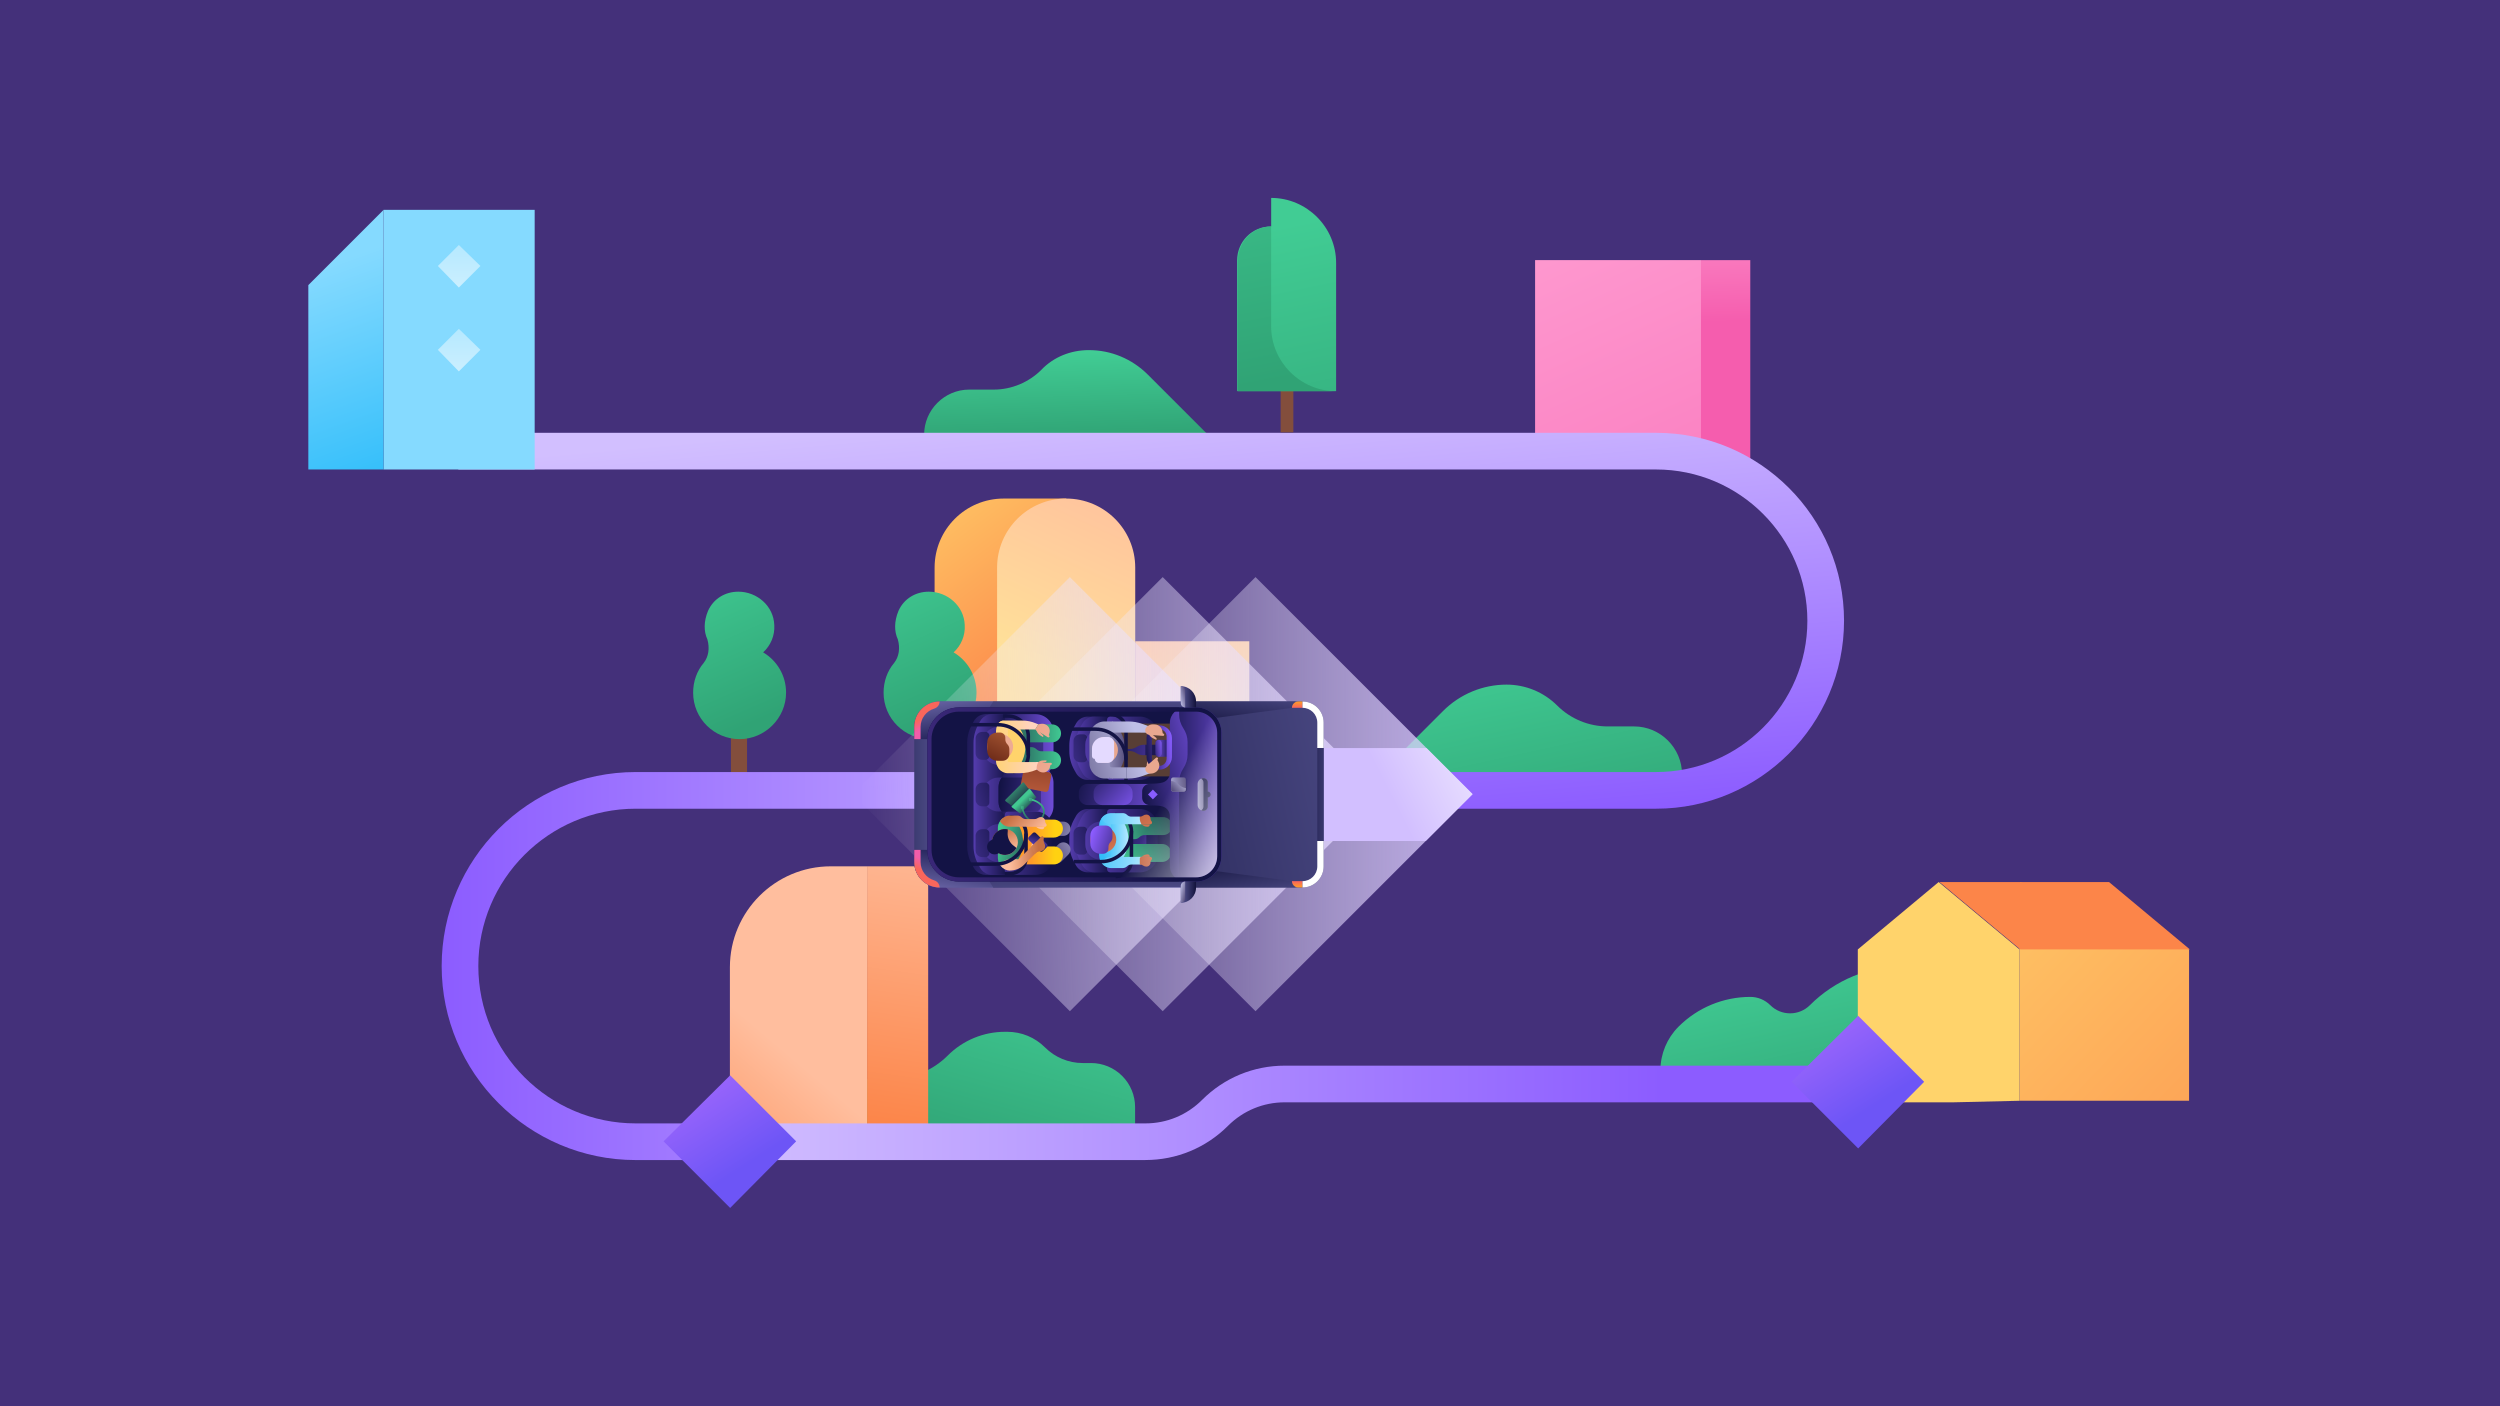 <svg width="1200" height="675" viewBox="0 0 1200 675" fill="none" xmlns="http://www.w3.org/2000/svg">
<rect width="1200" height="675" fill="#44307A"/>
<path d="M797 520.312V513.78C797 505.912 800.13 498.364 805.698 492.797C814.836 483.659 827.24 478.514 840.169 478.514C843.739 478.514 847.175 479.936 849.713 482.457C854.976 487.72 863.522 487.72 868.784 482.457C880.816 470.425 897.13 463.673 914.136 463.673H922.885L909.398 519.263L797 520.312Z" fill="url(#paint0_linear_4867_10067)"/>
<path d="M521.441 208.328L579.755 208.616L551.038 179.899C543.338 172.199 533.269 168.053 522.625 168.053C514.046 168.053 505.754 171.302 499.831 177.53C493.908 183.453 485.616 187.006 477.036 187.006H465.191C453.345 187.006 443.581 196.77 443.581 208.616H521.441V208.328Z" fill="url(#paint1_linear_4867_10067)"/>
<path d="M723.797 371.701L652.994 380.958L692.694 341.258C700.8 333.152 711.799 328.617 723.137 328.617C732.208 328.617 740.956 332.187 747.438 338.652C753.919 345.116 762.668 348.687 771.738 348.687H784.379C797.02 348.687 807.377 359.06 807.377 371.684H723.797V371.701Z" fill="url(#paint2_linear_4867_10067)"/>
<path d="M481.757 239.306C463.447 239.306 448.606 254.147 448.606 272.457V379.372H514.908L511.761 239.306H481.757Z" fill="url(#paint3_linear_4867_10067)"/>
<path d="M511.758 239.306C530.051 239.306 544.909 254.163 544.909 272.457V379.372H478.607V272.457C478.607 254.163 493.465 239.306 511.758 239.306Z" fill="url(#paint4_linear_4867_10067)"/>
<path d="M599.672 307.809H544.911V379.373H599.672V307.809Z" fill="url(#paint5_linear_4867_10067)"/>
<path d="M736.843 211.289H816.479V124.85H736.843V211.289Z" fill="url(#paint6_linear_4867_10067)"/>
<path d="M816.46 211.289L840.134 229.075V124.85H816.46V211.289Z" fill="url(#paint7_linear_4867_10067)"/>
<path d="M442.26 373.795H449.993V339.899H442.26V373.795Z" fill="#834E3C"/>
<path d="M429.18 318.208C425.914 322.066 424.12 327.126 424.12 332.473C424.12 344.962 434.223 354.777 446.424 354.777C458.625 354.777 468.727 344.674 468.727 332.473C468.727 324.147 464.26 317.006 457.728 313.148C461.299 309.882 463.38 305.127 463.075 300.067C462.771 290.844 454.75 284.008 445.831 284.008C439.587 284.008 433.935 287.274 431.261 293.23C429.18 298.29 429.18 303.045 430.957 306.904C432.141 311.066 431.549 315.229 429.18 318.208Z" fill="url(#paint8_linear_4867_10067)"/>
<path d="M350.847 373.795H358.58V339.899H350.847V373.795Z" fill="#834E3C"/>
<path d="M337.766 318.208C334.5 322.066 332.706 327.126 332.706 332.473C332.706 344.962 342.809 354.777 355.01 354.777C367.211 354.777 377.313 344.674 377.313 332.473C377.313 324.148 372.846 317.006 366.314 313.148C369.884 309.882 371.966 305.127 371.661 300.067C371.357 290.844 363.335 284.008 354.417 284.008C348.173 284.008 342.521 287.274 339.847 293.23C337.766 298.29 337.766 303.045 339.543 306.904C340.727 311.067 340.135 315.229 337.766 318.208Z" fill="url(#paint9_linear_4867_10067)"/>
<path d="M408.823 517.976H427.539C437.828 517.976 447.694 513.897 454.953 506.621C462.23 499.344 472.096 495.266 482.367 495.266H483.535C490.321 495.266 496.819 497.957 501.608 502.762C506.397 507.551 512.912 510.259 519.681 510.259H523.709C529.31 510.259 534.691 512.493 538.651 516.453C542.611 520.412 544.845 525.794 544.845 531.395V546.761L529.006 548.064H408.789V518.009L408.823 517.976Z" fill="url(#paint10_linear_4867_10067)"/>
<path d="M398.801 415.834H416.214V548.031H350.353V464.282C350.353 437.545 372.064 415.834 398.801 415.834Z" fill="url(#paint11_linear_4867_10067)"/>
<path d="M445.525 415.834H416.198V548.031H445.525V415.834Z" fill="url(#paint12_linear_4867_10067)"/>
<path d="M350.338 556.829H305.122C253.779 556.829 211.998 515.048 211.998 463.706C211.998 412.363 253.779 370.582 305.122 370.582H599.808V388.181H305.122C263.476 388.181 229.597 422.06 229.597 463.706C229.597 505.352 263.476 539.23 305.122 539.23H350.338V556.829Z" fill="url(#paint13_linear_4867_10067)"/>
<path d="M794.923 388.18H599.808V370.581H794.923C834.961 370.581 867.536 338.005 867.536 297.967C867.536 257.929 834.961 225.353 794.923 225.353H220V207.754H794.923C844.674 207.754 885.136 248.232 885.136 297.967C885.136 347.719 844.658 388.18 794.923 388.18Z" fill="url(#paint14_linear_4867_10067)"/>
<path d="M620.791 207.517H614.716V181.287L617.762 176.718L620.808 181.287V207.517H620.791Z" fill="#834E3C"/>
<path d="M641.317 187.751H593.815V125.037C593.815 115.916 601.041 108.69 610.162 108.69V95C627.271 95 641.334 109.062 641.334 126.171V187.734L641.317 187.751Z" fill="url(#paint15_linear_4867_10067)"/>
<path d="M594.19 125.058V187.772H641.319C624.211 187.772 610.148 173.71 610.148 156.601V108.711C601.399 108.711 594.19 115.937 594.19 125.058Z" fill="url(#paint16_linear_4867_10067)"/>
<path d="M256.641 225.357H184.112V100.724H256.641V225.357Z" fill="#85DAFF"/>
<path d="M184.112 225.357H148V136.853L184.112 100.741V225.374V225.357Z" fill="url(#paint17_linear_4867_10067)"/>
<path d="M210.172 127.665L220.241 117.596L230.597 127.665L220.241 138.021L210.172 127.665Z" fill="url(#paint18_linear_4867_10067)"/>
<path d="M210.172 167.918L220.241 157.849L230.597 167.918L220.241 178.274L210.172 167.918Z" fill="url(#paint19_linear_4867_10067)"/>
<path d="M599.96 411.059L567.994 379.38L599.673 347.702L631.639 379.38L599.96 411.059Z" fill="url(#paint20_linear_4867_10067)"/>
<path d="M617.725 381.192L513.533 277.001L409.342 381.192L513.533 485.384L617.725 381.192Z" fill="url(#paint21_linear_4867_10067)"/>
<path d="M662.284 381.194L558.093 277.002L453.901 381.194L558.093 485.385L662.284 381.194Z" fill="url(#paint22_linear_4867_10067)"/>
<path d="M706.842 381.191L602.65 277L498.459 381.191L602.65 485.383L706.842 381.191Z" fill="url(#paint23_linear_4867_10067)"/>
<path d="M623.095 403.69H684.345L706.843 381.193L684.728 359.079H623.095V403.69Z" fill="url(#paint24_linear_4867_10067)"/>
<path d="M438.84 348.889V413.822C438.84 420.544 444.29 425.995 451.013 425.995H476.761V336.716H451.013C444.29 336.716 438.84 342.167 438.84 348.889Z" fill="url(#paint25_linear_4867_10067)"/>
<path d="M612.773 379.701L571.202 336.716H476.762L454.01 362.719V399.992L476.762 425.995H571.202L612.773 379.701Z" fill="url(#paint26_linear_4867_10067)"/>
<path d="M635.347 346.86V415.851C635.347 421.453 630.804 425.995 625.202 425.995H571.201V336.716H625.202C630.804 336.716 635.347 341.258 635.347 346.86Z" fill="url(#paint27_linear_4867_10067)"/>
<path d="M571.201 416.473L620.131 422.951L621.874 425.995H571.201V416.473Z" fill="url(#paint28_linear_4867_10067)"/>
<path d="M461.948 409.063L570.209 416.341L579.365 417.554L571.201 425.995H476.761L461.948 409.063Z" fill="url(#paint29_linear_4867_10067)"/>
<path d="M466.619 410.059L476.763 425.995H451.015C444.292 425.995 438.842 420.544 438.842 413.822V407.931H445.108L466.619 410.059Z" fill="url(#paint30_linear_4867_10067)"/>
<path d="M625.203 422.951H620.132C620.132 424.631 621.494 425.993 623.174 425.993H625.203V422.951Z" fill="url(#paint31_linear_4867_10067)"/>
<path d="M635.347 415.851C635.347 421.452 630.805 425.995 625.203 425.995V422.953C629.119 422.953 632.303 419.767 632.303 415.853V403.679H635.345V415.853L635.347 415.851Z" fill="white"/>
<path d="M451.013 425.993C444.29 425.993 438.84 420.542 438.84 413.82V407.929H441.882V413.82C441.882 417.954 444.645 421.456 448.423 422.575C449.948 423.027 451.011 424.401 451.011 425.991L451.013 425.993Z" fill="url(#paint32_linear_4867_10067)"/>
<path d="M571.201 346.238L620.131 339.76L621.874 336.716H571.201V346.238Z" fill="url(#paint33_linear_4867_10067)"/>
<path d="M461.948 353.648L570.209 346.37L579.365 345.157L571.201 336.716H476.761L461.948 353.648Z" fill="url(#paint34_linear_4867_10067)"/>
<path d="M466.619 352.652L476.763 336.716H451.015C444.292 336.716 438.842 342.167 438.842 348.889V354.78H445.108L466.619 352.652Z" fill="url(#paint35_linear_4867_10067)"/>
<path d="M565.983 423.148H460.324C451.921 423.148 445.108 416.335 445.108 407.933V354.78C445.108 346.377 451.921 339.565 460.324 339.565H565.983L570.209 346.372C583.848 368.337 583.541 396.212 569.424 417.872L565.983 423.15V423.148Z" fill="#131345"/>
<path d="M516.49 347.305L515.57 348.958C514.063 351.671 513.273 354.723 513.273 357.824V359.179V360.533C513.273 363.637 514.065 366.689 515.57 369.4L516.49 371.053C517.636 373.114 519.808 374.392 522.165 374.392H532.905L531.384 372.871C531.384 371.225 530.849 369.624 529.862 368.306C528.874 366.99 528.341 365.388 528.341 363.74V354.612C528.341 352.966 528.876 351.364 529.862 350.046C530.851 348.73 531.384 347.128 531.384 345.481L532.905 343.96H522.165C519.806 343.96 517.634 345.237 516.49 347.299V347.305Z" fill="url(#paint36_linear_4867_10067)"/>
<path d="M519.532 347.305L518.612 348.958C517.105 351.671 516.315 354.723 516.315 357.824V359.179V360.533C516.315 363.637 517.107 366.689 518.612 369.4L519.532 371.053C520.678 373.114 522.85 374.392 525.207 374.392H535.947L534.426 372.871C534.426 371.225 533.891 369.624 532.904 368.306C531.916 366.99 531.383 365.388 531.383 363.74V354.612C531.383 352.966 531.918 351.364 532.904 350.046C533.893 348.73 534.426 347.128 534.426 345.481L535.947 343.96H525.207C522.848 343.96 520.676 345.237 519.532 347.299V347.305Z" fill="url(#paint37_linear_4867_10067)"/>
<path d="M521.894 354.313V364.051C521.894 365.059 521.076 365.877 520.068 365.877H518.446C516.71 365.877 515.302 364.468 515.302 362.733V355.633C515.302 353.897 516.71 352.489 518.446 352.489H520.068C521.076 352.489 521.894 353.307 521.894 354.315V354.313Z" fill="url(#paint38_linear_4867_10067)"/>
<path d="M531.381 363.771V354.642C531.381 352.997 531.916 351.395 532.903 350.077C532.914 350.062 532.926 350.044 532.937 350.029L532.903 350.025H528.289C526.337 350.025 524.465 350.801 523.086 352.18C521.707 353.56 520.931 355.432 520.931 357.384V360.974C520.931 362.926 521.707 364.798 523.086 366.177C524.465 367.557 526.337 368.333 528.289 368.333H532.903C531.914 367.017 531.381 365.415 531.381 363.767V363.771Z" fill="url(#paint39_linear_4867_10067)"/>
<path d="M555.727 352.617V365.748C555.727 370.526 551.854 374.398 547.077 374.398H532.904C532.063 374.398 531.383 373.716 531.383 372.877C531.383 371.231 530.849 369.629 529.862 368.311C528.873 366.995 528.341 365.394 528.341 363.746V354.617C528.341 352.971 528.875 351.37 529.862 350.052C530.851 348.736 531.383 347.134 531.383 345.486C531.383 344.645 532.065 343.965 532.904 343.965H547.077C551.856 343.965 555.727 347.839 555.727 352.615V352.617Z" fill="url(#paint40_linear_4867_10067)"/>
<path d="M529.86 350.052C528.871 351.368 528.339 352.97 528.339 354.617V363.746C528.339 365.392 528.873 366.993 529.86 368.311C529.873 368.331 529.887 368.348 529.9 368.367H547.076C548.518 368.367 549.691 367.195 549.691 365.752V352.621C549.691 351.178 548.518 350.006 547.076 350.006H529.893C529.881 350.021 529.872 350.037 529.86 350.052Z" fill="url(#paint41_linear_4867_10067)"/>
<path d="M567.407 376.283V386.428H521.981C519.691 386.428 517.835 384.571 517.835 382.282V380.429C517.835 378.14 519.691 376.283 521.981 376.283H567.407Z" fill="url(#paint42_linear_4867_10067)"/>
<path d="M516.49 391.654L515.57 393.307C514.063 396.02 513.273 399.072 513.273 402.174V403.528V404.883C513.273 407.986 514.065 411.038 515.57 413.749L516.49 415.402C517.636 417.464 519.808 418.742 522.165 418.742H532.905L531.384 417.22C531.384 415.575 530.849 413.973 529.862 412.655C528.874 411.339 528.341 409.737 528.341 408.09V398.961C528.341 397.315 528.876 395.713 529.862 394.395C530.851 393.079 531.384 391.478 531.384 389.83L532.905 388.309H522.165C519.806 388.309 517.634 389.587 516.49 391.648V391.654Z" fill="url(#paint43_linear_4867_10067)"/>
<path d="M519.532 391.654L518.612 393.307C517.105 396.02 516.315 399.072 516.315 402.174V403.528V404.883C516.315 407.986 517.107 411.038 518.612 413.749L519.532 415.402C520.678 417.464 522.85 418.742 525.207 418.742H535.947L534.426 417.22C534.426 415.575 533.891 413.973 532.904 412.655C531.916 411.339 531.383 409.737 531.383 408.09V398.961C531.383 397.315 531.918 395.713 532.904 394.395C533.893 393.079 534.426 391.478 534.426 389.83L535.947 388.309H525.207C522.848 388.309 520.676 389.587 519.532 391.648V391.654Z" fill="url(#paint44_linear_4867_10067)"/>
<path d="M521.894 398.66V408.398C521.894 409.406 521.076 410.224 520.068 410.224H518.446C516.71 410.224 515.302 408.816 515.302 407.08V399.98C515.302 398.244 516.71 396.836 518.446 396.836H520.068C521.076 396.836 521.894 397.654 521.894 398.662V398.66Z" fill="url(#paint45_linear_4867_10067)"/>
<path d="M531.381 408.12V398.991C531.381 397.346 531.916 395.744 532.903 394.426C532.914 394.411 532.926 394.393 532.937 394.378L532.903 394.374H528.289C526.337 394.374 524.465 395.15 523.086 396.529C521.707 397.909 520.931 399.781 520.931 401.733V405.323C520.931 407.275 521.707 409.147 523.086 410.526C524.465 411.906 526.337 412.682 528.289 412.682H532.903C531.914 411.366 531.381 409.764 531.381 408.116V408.12Z" fill="url(#paint46_linear_4867_10067)"/>
<path d="M555.727 396.965V410.096C555.727 414.874 551.854 418.745 547.077 418.745H532.904C532.063 418.745 531.383 418.063 531.383 417.224C531.383 415.579 530.849 413.977 529.862 412.659C528.873 411.343 528.341 409.741 528.341 408.093V398.965C528.341 397.319 528.875 395.717 529.862 394.399C530.851 393.083 531.383 391.481 531.383 389.834C531.383 388.993 532.065 388.313 532.904 388.313H547.077C551.856 388.313 555.727 392.186 555.727 396.963V396.965Z" fill="url(#paint47_linear_4867_10067)"/>
<path d="M531.427 394.399C530.439 395.715 529.906 397.317 529.906 398.965V408.093C529.906 409.739 530.441 411.341 531.427 412.659C531.441 412.678 531.454 412.695 531.468 412.714H547.629C549.072 412.714 550.245 411.542 550.245 410.099V396.968C550.245 395.526 549.072 394.353 547.629 394.353H531.46C531.448 394.369 531.439 394.384 531.427 394.399Z" fill="url(#paint48_linear_4867_10067)"/>
<path d="M539.885 400.842V402.564V403.381L538.163 413.738H557.81C560.193 413.738 562.126 411.804 562.126 409.421C562.126 407.038 560.193 405.105 557.81 405.105H543.127V402.829H544.56C545.459 402.829 546.321 402.473 546.957 401.836C547.593 401.2 548.455 400.844 549.353 400.844H558.291C560.674 400.844 562.607 398.911 562.607 396.528C562.607 394.144 560.674 392.211 558.291 392.211H538.165L539.887 400.846L539.885 400.842Z" fill="url(#paint49_linear_4867_10067)"/>
<path d="M539.489 376.283H529.08C526.791 376.283 524.935 378.14 524.935 380.429V382.282C524.935 384.571 526.791 386.428 529.08 386.428H539.489C541.779 386.428 543.635 384.571 543.635 382.282V380.429C543.635 378.14 541.779 376.283 539.489 376.283Z" fill="url(#paint50_linear_4867_10067)"/>
<path d="M538.632 360.47L536.604 372.668H563.258V362.499H548.792C547.6 362.499 546.434 362.147 545.441 361.486C544.449 360.825 543.284 360.472 542.09 360.472H538.632V360.47Z" fill="#583E35"/>
<path d="M536.604 347.312L538.632 357.481V359.51H542.322C543.514 359.51 544.681 359.158 545.673 358.497C546.665 357.836 547.83 357.483 549.024 357.483H563.258V347.314H536.604V347.312Z" fill="#583E35"/>
<path d="M561.52 347.071V371.003C561.52 373.147 560.094 375.046 558.023 375.599C556.335 376.05 554.58 376.285 552.795 376.285H551.781C549.822 376.285 548.231 377.875 548.231 379.835V382.879C548.231 384.839 549.822 386.429 551.781 386.429H552.795C554.58 386.429 556.335 386.665 558.023 387.115C560.094 387.669 561.52 389.568 561.52 391.711V415.644C561.52 419.79 564.88 423.15 569.026 423.15H565.983C572.706 423.15 585.057 417.699 585.057 410.977V351.738C585.057 345.015 576.764 339.565 570.041 339.565H569.028C564.882 339.565 561.521 342.925 561.521 347.071H561.52Z" fill="url(#paint51_linear_4867_10067)"/>
<path d="M565.982 423.148V375.5C565.982 373.115 566.687 370.783 568.011 368.8C569.333 366.815 570.04 364.484 570.04 362.101V356.278C570.04 353.893 569.335 351.562 568.011 349.579C566.689 347.594 565.982 345.262 565.982 342.879V339.569H574.098C580.82 339.569 586.271 345.019 586.271 351.742V410.981C586.271 417.703 580.82 423.154 574.098 423.154H565.982V423.148Z" fill="url(#paint52_linear_4867_10067)"/>
<path d="M556.061 363.244H562.147V359.186V355.129H556.061V363.244Z" fill="url(#paint53_linear_4867_10067)"/>
<path d="M554.54 361.723C554.54 362.562 555.222 363.244 556.061 363.244C556.9 363.244 557.582 362.562 557.582 361.723V356.652C557.582 355.813 556.9 355.131 556.061 355.131C555.222 355.131 554.54 355.813 554.54 356.652V361.723Z" fill="url(#paint54_linear_4867_10067)"/>
<path d="M553.379 379.01L551.039 381.349L553.379 383.69L555.719 381.352L553.379 379.01Z" fill="url(#paint55_linear_4867_10067)"/>
<path d="M534.006 346.215L534.654 346.862C538.137 350.345 540.093 355.068 540.093 359.991C540.093 364.915 538.137 369.637 534.654 373.12L534.006 373.768L529.466 369.839L529.862 350.054L534.006 346.215Z" fill="url(#paint56_linear_4867_10067)"/>
<path d="M541.336 364.66H539.638V350.422C539.638 346.707 536.617 343.686 532.902 343.686V341.988C537.552 341.988 541.336 345.772 541.336 350.422V364.66Z" fill="#131345"/>
<path d="M532.659 358.299V352.673C532.659 352.113 533.112 351.659 533.671 351.659L540.589 351.646L550.409 351.671L553.377 349.328L548.308 347.473C546.183 346.695 543.94 346.299 541.677 346.299H540.589H532.657L529.462 351.23L532.657 358.303L532.659 358.299Z" fill="url(#paint57_linear_4867_10067)"/>
<path d="M522.921 366.382V353.602C522.921 349.571 526.193 346.299 530.224 346.299H532.659V373.687H530.224C526.193 373.687 522.921 370.415 522.921 366.384V366.382Z" fill="url(#paint58_linear_4867_10067)"/>
<path d="M536.599 360.227C536.727 356.792 534.045 353.904 530.609 353.777C527.174 353.649 524.286 356.331 524.159 359.767C524.032 363.202 526.714 366.09 530.149 366.217C533.584 366.344 536.472 363.662 536.599 360.227Z" fill="#E9A78F"/>
<path d="M530.37 366.216H527.443C526.37 366.216 525.502 365.346 525.502 364.275C524.753 364.275 524.147 363.668 524.147 362.921V359.384C524.147 356.282 526.661 353.769 529.763 353.769H531.947C533.516 353.769 534.788 355.041 534.788 356.61V359.993V363.035C534.788 364.792 533.364 366.218 531.606 366.218H530.372L530.37 366.216Z" fill="#E4DAFF"/>
<path d="M541.336 375.335H539.639V364.66C539.639 360.966 538.2 357.493 535.589 354.88C532.976 352.267 529.502 350.83 525.808 350.83H512.863V349.132H525.808C529.956 349.132 533.855 350.747 536.788 353.681C539.721 356.614 541.336 360.512 541.336 364.66V375.335Z" fill="#131345"/>
<path d="M532.659 373.685H540.591V368.336L533.671 368.319C533.112 368.319 532.659 367.863 532.659 367.306V367.128L531.318 369.925L532.659 373.685Z" fill="url(#paint59_linear_4867_10067)"/>
<path d="M541.679 373.685H540.591V368.336L550.411 368.312L553.379 370.655L548.31 372.509C546.185 373.287 543.942 373.683 541.679 373.683V373.685Z" fill="url(#paint60_linear_4867_10067)"/>
<path d="M574.864 386.38V376.329C574.864 374.776 576.125 373.515 577.679 373.515C578.797 373.515 579.707 374.423 579.707 375.544V387.165C579.707 388.284 578.799 389.194 577.679 389.194C576.125 389.194 574.864 387.933 574.864 386.38Z" fill="url(#paint61_linear_4867_10067)"/>
<path d="M550.239 369.158L550.615 368.465C550.283 367.346 550.41 366.141 550.965 365.116L551.711 363.742C551.766 363.639 551.896 363.601 552 363.656C552.264 363.8 552.4 364.104 552.327 364.398L551.245 368.806L550.237 369.157L550.239 369.158Z" fill="#E9A78F"/>
<path d="M562.521 354.248V363.376C562.521 366.733 559.791 369.463 556.434 369.463C553.078 369.463 550.348 366.733 550.348 363.376V354.248C550.348 350.891 553.078 348.161 556.434 348.161C559.791 348.161 562.521 350.891 562.521 354.248ZM552.903 364.11C552.903 366.059 554.488 367.643 556.436 367.643C558.384 367.643 559.969 366.059 559.969 364.11V353.512C559.969 351.564 558.384 349.979 556.436 349.979C554.488 349.979 552.903 351.564 552.903 353.512V364.11Z" fill="url(#paint62_linear_4867_10067)"/>
<path d="M577.679 375.546V387.167C577.679 387.954 577.23 388.634 576.575 388.972C576.914 389.115 577.288 389.196 577.679 389.196C578.799 389.196 579.708 388.288 579.708 387.167V375.546C579.708 374.425 578.799 373.517 577.679 373.517C577.288 373.517 576.914 373.597 576.575 373.741C577.23 374.078 577.679 374.758 577.679 375.546Z" fill="#131345"/>
<path d="M578.31 382.753V379.958H579.708C580.48 379.958 581.107 380.584 581.107 381.356C581.107 382.128 580.48 382.755 579.708 382.755H578.31V382.753Z" fill="#131345"/>
<path d="M551.648 352.72L558.22 353.226C558.532 353.251 558.802 353.017 558.827 352.705C558.852 352.393 558.618 352.123 558.306 352.098C558.21 352.09 558.132 352.019 558.114 351.925L557.915 350.818C557.614 349.147 556.221 347.889 554.53 347.759L553.76 347.699C552.658 347.615 551.568 347.956 550.712 348.651L550.618 348.726C550.091 349.153 549.763 349.78 549.711 350.456C549.621 351.615 550.489 352.627 551.648 352.717V352.72Z" fill="#E9A78F"/>
<path d="M550.499 367.501L554.905 363.704C555.141 363.501 555.499 363.526 555.702 363.763C555.905 363.999 555.88 364.357 555.643 364.56C555.57 364.624 555.549 364.727 555.591 364.811L556.087 365.821C556.834 367.346 556.459 369.183 555.173 370.291C554.336 371.011 553.256 371.383 552.154 371.329L552.035 371.323C551.357 371.291 550.723 370.98 550.28 370.467C549.522 369.586 549.621 368.258 550.501 367.499L550.499 367.501Z" fill="#E9A78F"/>
<path d="M550.455 351.542L551.168 351.878C551.564 352.975 552.379 353.87 553.434 354.366L554.848 355.031C554.955 355.081 555.082 355.035 555.132 354.93C555.26 354.658 555.187 354.332 554.957 354.138L551.474 351.228L550.455 351.542Z" fill="#E9A78F"/>
<path d="M625.203 339.76H620.132C620.132 338.08 621.494 336.718 623.174 336.718H625.203V339.76Z" fill="url(#paint63_linear_4867_10067)"/>
<path d="M635.347 346.86C635.347 341.258 630.805 336.716 625.203 336.716V339.758C629.119 339.758 632.303 342.944 632.303 346.858V359.031H635.345V346.858L635.347 346.86Z" fill="white"/>
<path d="M451.013 336.718C444.29 336.718 438.84 342.168 438.84 348.891V354.782H441.882V348.891C441.882 344.757 444.645 341.255 448.423 340.136C449.948 339.684 451.011 338.31 451.011 336.72L451.013 336.718Z" fill="url(#paint64_linear_4867_10067)"/>
<path d="M574.096 339.563H565.981H460.322C451.919 339.563 445.106 346.376 445.106 354.778V407.931C445.106 416.333 451.919 423.146 460.322 423.146H565.981H574.096C580.819 423.146 586.269 417.696 586.269 410.973V351.734C586.269 345.012 580.819 339.561 574.096 339.561V339.563ZM584.241 410.975C584.241 416.567 579.691 421.119 574.096 421.119H460.324C453.053 421.119 447.137 415.203 447.137 407.933V354.78C447.137 347.51 453.053 341.594 460.324 341.594H574.098C579.691 341.594 584.243 346.144 584.243 351.738V410.977L584.241 410.975Z" fill="url(#paint65_linear_4867_10067)"/>
<path d="M635.345 359.033H632.303V403.679H635.345V359.033Z" fill="url(#paint66_linear_4867_10067)"/>
<path d="M574.097 339.563V336.666C574.097 332.627 570.823 329.351 566.782 329.351V337.444C566.782 338.614 567.731 339.563 568.901 339.563H574.097Z" fill="url(#paint67_linear_4867_10067)"/>
<path d="M568.902 339.563C567.732 339.563 566.783 338.614 566.783 337.444V329.351C567.954 329.351 568.902 330.3 568.902 331.47V339.563Z" fill="url(#paint68_linear_4867_10067)"/>
<path d="M574.097 423.148V426.045C574.097 430.083 570.823 433.359 566.782 433.359V425.267C566.782 424.096 567.731 423.148 568.901 423.148H574.097Z" fill="url(#paint69_linear_4867_10067)"/>
<path d="M568.902 423.148C567.732 423.148 566.783 424.096 566.783 425.267V433.359C567.954 433.359 568.902 432.411 568.902 431.24V423.148Z" fill="url(#paint70_linear_4867_10067)"/>
<path d="M535.508 421.573V419.876C539.223 419.876 542.244 416.855 542.244 413.14V398.901H543.941V413.14C543.941 417.79 540.157 421.573 535.508 421.573Z" fill="#131345"/>
<path d="M535.581 390.209L536.947 391.575C539.97 394.598 541.667 398.698 541.667 402.972C541.667 407.247 539.97 411.346 536.947 414.37L535.581 415.735L532.054 412.82L532.45 393.035L535.581 390.211V390.209Z" fill="url(#paint71_linear_4867_10067)"/>
<path d="M529.069 392.37L528.622 392.964C527.948 393.863 527.584 394.957 527.584 396.081V411.103L527.624 410.875C527.624 412 527.988 413.094 528.663 413.992L529.109 414.586C529.119 414.599 529.128 414.613 529.138 414.624C530.471 416.368 533.262 415.402 533.259 413.209L533.23 393.742C533.226 391.544 530.433 390.585 529.097 392.33C529.088 392.343 529.078 392.357 529.069 392.368V392.37Z" fill="url(#paint72_linear_4867_10067)"/>
<path d="M550.898 413.638L547.097 414.977H543.024C542.26 414.977 541.524 415.281 540.984 415.822C540.444 416.362 539.708 416.667 538.943 416.667H533.227C531.592 416.667 530.052 415.896 529.071 414.588L528.625 413.994C528.625 413.994 528.619 413.986 528.617 413.983C529.55 412.383 531.284 411.31 533.267 411.314L538.112 411.32L547.932 411.295L550.9 413.638H550.898Z" fill="url(#paint73_linear_4867_10067)"/>
<path d="M535.799 403.214C535.926 399.778 533.244 396.89 529.809 396.763C526.373 396.636 523.485 399.318 523.358 402.753C523.231 406.188 525.913 409.076 529.348 409.203C532.783 409.331 535.671 406.649 535.799 403.214Z" fill="url(#paint74_linear_4867_10067)"/>
<path d="M547.931 411.293C548.701 410.523 549.747 410.09 550.835 410.09C551.417 410.09 551.891 410.563 551.891 411.145V411.293H547.931Z" fill="url(#paint75_linear_4867_10067)"/>
<path d="M552.978 412.128C552.978 412.341 552.898 412.544 552.754 412.699C552.419 413.057 552.233 413.53 552.233 414.021C552.233 415.094 551.363 415.963 550.29 415.963H550.235C549.672 415.963 549.124 415.787 548.666 415.46C548.208 415.132 547.66 414.956 547.097 414.956V412.122C547.097 411.664 547.468 411.295 547.924 411.295H552.143C552.605 411.295 552.978 411.668 552.978 412.13V412.128Z" fill="url(#paint76_linear_4867_10067)"/>
<path d="M528.414 414.429H515.469V412.732H528.414C532.108 412.732 535.581 411.293 538.194 408.682C540.807 406.07 542.244 402.597 542.244 398.901C542.244 395.009 539.077 391.844 535.186 391.844V390.146C540.014 390.146 543.942 394.074 543.942 398.901C543.942 403.049 542.327 406.948 539.393 409.881C536.46 412.814 532.562 414.429 528.414 414.429Z" fill="#131345"/>
<path d="M547.931 395.666C548.701 396.436 549.747 396.869 550.835 396.869C551.417 396.869 551.891 396.395 551.891 395.813V395.666H547.931Z" fill="url(#paint77_linear_4867_10067)"/>
<path d="M552.979 394.83C552.979 394.618 552.898 394.415 552.755 394.259C552.419 393.901 552.233 393.428 552.233 392.938C552.233 391.865 551.364 390.995 550.291 390.995H550.235C549.672 390.995 549.124 391.171 548.666 391.499C548.208 391.826 547.66 392.003 547.097 392.003L546.07 394.593L547.932 395.666H552.145C552.607 395.666 552.981 395.292 552.981 394.83H552.979Z" fill="url(#paint78_linear_4867_10067)"/>
<path d="M547.097 392.8V391.981H543.024C542.258 391.981 541.524 391.675 540.982 391.135C540.44 390.594 539.708 390.292 538.944 390.292H533.227C531.591 390.292 530.052 391.062 529.071 392.37L528.625 392.964V392.987C529.558 394.579 531.288 395.648 533.267 395.645L538.112 395.639L547.933 395.664C547.388 394.807 547.099 393.813 547.099 392.798L547.097 392.8Z" fill="url(#paint79_linear_4867_10067)"/>
<path d="M530.779 396.267H528.197C525.522 396.267 523.355 398.436 523.355 401.108V403.327V404.98C523.355 407.649 525.518 409.81 528.185 409.81H529.551C530.934 409.81 532.053 408.689 532.053 407.308V406.509C532.053 405.641 532.398 404.808 533.013 404.195C533.628 403.58 533.973 402.748 533.973 401.881V399.461C533.973 397.698 532.544 396.269 530.781 396.269L530.779 396.267Z" fill="url(#paint80_linear_4867_10067)"/>
<path d="M504.737 413.421C503.401 412.085 503.401 409.918 504.737 408.582L507.998 405.321C509.333 403.985 511.501 403.985 512.836 405.321C514.172 406.657 514.172 408.824 512.836 410.16L509.576 413.421C508.24 414.757 506.072 414.757 504.737 413.421Z" fill="url(#paint81_linear_4867_10067)"/>
<path d="M467.462 346.136L466.542 347.789C465.034 350.502 464.245 353.554 464.245 356.656V359.365C464.245 362.468 464.245 400.26 464.245 403.363V404.718V406.072C464.245 409.176 465.036 412.228 466.542 414.939L467.462 416.592C468.607 418.653 470.78 419.931 473.136 419.931H483.876L482.355 418.41C482.355 416.764 481.821 415.163 480.834 413.845C479.846 412.529 479.313 410.927 479.313 409.279V400.15C479.313 398.505 479.848 396.903 480.834 395.585C480.834 395.585 480.846 395.568 480.853 395.56H483.878L482.357 394.039C482.357 393.529 482.306 393.024 482.206 392.529C482.306 392.035 482.357 391.529 482.357 391.02L483.878 389.499H480.853C480.853 389.499 480.842 389.481 480.834 389.474C479.846 388.157 479.313 386.556 479.313 384.908V377.808C479.313 376.163 479.848 374.561 480.834 373.243C480.834 373.243 480.844 373.228 480.849 373.22H483.876L482.355 371.699C482.355 371.189 482.304 370.683 482.204 370.189C482.304 369.695 482.355 369.189 482.355 368.679L483.876 367.158H480.849C480.849 367.158 480.84 367.143 480.834 367.135C479.846 365.819 479.313 364.217 479.313 362.57V353.441C479.313 351.795 479.848 350.194 480.834 348.876C481.823 347.559 482.355 345.958 482.355 344.31L483.876 342.789H473.136C470.778 342.789 468.606 344.067 467.462 346.128V346.136Z" fill="url(#paint82_linear_4867_10067)"/>
<path d="M486.918 373.227L485.397 371.706C485.397 370.06 484.863 368.459 483.876 367.141C482.888 365.825 482.355 364.223 482.355 362.575V353.446C482.355 351.801 482.89 350.199 483.876 348.881C484.865 347.565 485.397 345.963 485.397 344.316L486.918 342.795H476.178C473.82 342.795 471.648 344.072 470.504 346.134L469.584 347.787C468.076 350.5 467.287 353.552 467.287 356.654V358.008V400.623V404.716V406.07C467.287 409.174 468.078 412.226 469.584 414.936L470.504 416.59C471.649 418.651 473.822 419.929 476.178 419.929H486.918L485.397 418.408C485.397 416.762 484.863 415.161 483.876 413.843C482.888 412.526 482.355 410.925 482.355 409.277V400.148C482.355 398.503 482.89 396.901 483.876 395.583C484.865 394.267 485.397 392.665 485.397 391.018L486.918 389.496" fill="url(#paint83_linear_4867_10067)"/>
<path d="M482.353 384.941V377.841C482.353 376.195 482.888 374.593 483.874 373.275C483.886 373.26 483.897 373.243 483.909 373.227L483.874 373.223H479.261C477.309 373.223 475.437 373.999 474.058 375.379C472.678 376.758 471.902 378.63 471.902 380.582V382.143C471.902 384.096 472.678 385.967 474.058 387.347C475.437 388.726 477.309 389.502 479.261 389.502H483.874C482.886 388.186 482.353 386.584 482.353 384.937V384.941Z" fill="url(#paint84_linear_4867_10067)"/>
<path d="M505.684 375.814V386.916C505.684 391.694 501.81 395.566 497.034 395.566H483.876C483.035 395.566 482.355 394.884 482.355 394.045C482.355 392.399 481.82 390.797 480.834 389.479C479.845 388.163 479.312 386.562 479.312 384.914V377.814C479.312 376.168 479.847 374.567 480.834 373.249C481.822 371.932 482.355 370.331 482.355 368.683C482.355 367.842 483.037 367.162 483.876 367.162H497.034C501.812 367.162 505.684 371.036 505.684 375.812V375.814Z" fill="url(#paint85_linear_4867_10067)"/>
<path d="M482.353 362.602V353.473C482.353 351.828 482.888 350.226 483.874 348.908C483.886 348.893 483.897 348.875 483.909 348.86L483.874 348.856H479.261C477.309 348.856 475.437 349.632 474.058 351.012C472.678 352.391 471.902 354.263 471.902 356.215V359.805C471.902 361.757 472.678 363.629 474.058 365.009C475.437 366.388 477.309 367.164 479.261 367.164H483.874C482.886 365.848 482.353 364.246 482.353 362.598V362.602Z" fill="url(#paint86_linear_4867_10067)"/>
<path d="M505.684 351.446V364.577C505.684 369.355 501.81 373.227 497.034 373.227H483.876C483.035 373.227 482.355 372.545 482.355 371.706C482.355 370.06 481.82 368.459 480.834 367.141C479.845 365.825 479.312 364.223 479.312 362.575V353.446C479.312 351.801 479.847 350.199 480.834 348.881C481.822 347.565 482.355 345.963 482.355 344.316C482.355 343.475 483.037 342.795 483.876 342.795H497.034C501.812 342.795 505.684 346.668 505.684 351.444V351.446Z" fill="url(#paint87_linear_4867_10067)"/>
<path d="M480.832 348.883C479.843 350.199 479.311 351.801 479.311 353.448V362.577C479.311 364.223 479.845 365.825 480.832 367.143C480.845 367.162 480.859 367.179 480.872 367.198H497.034C498.476 367.198 499.649 366.026 499.649 364.583V351.452C499.649 350.01 498.476 348.837 497.034 348.837H480.864C480.853 348.852 480.843 348.868 480.832 348.883Z" fill="url(#paint88_linear_4867_10067)"/>
<path d="M482.353 409.31V400.181C482.353 398.535 482.888 396.934 483.874 395.616C483.886 395.6 483.897 395.583 483.909 395.568L483.874 395.564H479.261C477.309 395.564 475.437 396.34 474.058 397.719C472.678 399.099 471.902 400.97 471.902 402.922V406.513C471.902 408.465 472.678 410.337 474.058 411.716C475.437 413.095 477.309 413.871 479.261 413.871H483.874C482.886 412.555 482.353 410.954 482.353 409.306V409.31Z" fill="url(#paint89_linear_4867_10067)"/>
<path d="M505.684 398.156V411.287C505.684 416.065 501.81 419.937 497.034 419.937H483.876C483.035 419.937 482.355 419.255 482.355 418.416C482.355 416.77 481.82 415.168 480.834 413.85C479.845 412.534 479.312 410.932 479.312 409.285V400.156C479.312 398.51 479.847 396.909 480.834 395.591C481.822 394.274 482.355 392.673 482.355 391.025C482.355 390.184 483.037 389.504 483.876 389.504H497.034C501.812 389.504 505.684 393.378 505.684 398.154V398.156Z" fill="url(#paint90_linear_4867_10067)"/>
<path d="M480.832 395.591C479.843 396.907 479.311 398.508 479.311 400.156V409.285C479.311 410.931 479.845 412.532 480.832 413.85C480.845 413.869 480.859 413.887 480.872 413.906H497.034C498.476 413.906 499.649 412.733 499.649 411.291V398.16C499.649 396.717 498.476 395.545 497.034 395.545H480.864C480.853 395.56 480.843 395.575 480.832 395.591Z" fill="url(#paint91_linear_4867_10067)"/>
<path d="M480.832 373.25C479.843 374.566 479.311 376.168 479.311 377.816V384.916C479.311 386.561 479.845 388.163 480.832 389.481C480.845 389.5 480.859 389.517 480.872 389.537H497.034C498.476 389.537 499.649 388.364 499.649 386.921V375.819C499.649 374.377 498.476 373.204 497.034 373.204H480.864C480.853 373.22 480.843 373.235 480.832 373.25Z" fill="url(#paint92_linear_4867_10067)"/>
<path d="M503.491 370.722L492.906 368.689C492.139 368.542 491.398 369.044 491.251 369.811L489.983 376.415C489.836 377.182 490.338 377.923 491.105 378.07L501.69 380.103C502.457 380.25 503.198 379.748 503.345 378.981L504.613 372.377C504.76 371.61 504.258 370.869 503.491 370.722Z" fill="url(#paint93_linear_4867_10067)"/>
<path d="M489.742 390.552L497.492 382.803L494.486 378.818C494.296 378.567 493.93 378.542 493.708 378.764L485.704 386.768C485.482 386.991 485.509 387.356 485.758 387.546L489.742 390.552Z" fill="url(#paint94_linear_4867_10067)"/>
<path d="M482.708 384.605L485.651 386.824L493.766 378.708L491.547 375.766C491.358 375.515 490.992 375.49 490.77 375.712L482.656 383.826C482.434 384.048 482.461 384.414 482.71 384.603L482.708 384.605Z" fill="url(#paint95_linear_4867_10067)"/>
<path d="M490.425 387.414C490.486 387.353 490.565 387.311 490.657 387.297C490.883 387.265 491.092 387.42 491.126 387.646C491.402 389.51 492.254 391.202 493.59 392.537C495.212 394.16 497.852 394.16 499.475 392.537C501.098 390.914 501.098 388.274 499.475 386.652C498.14 385.316 496.448 384.464 494.584 384.188C494.358 384.155 494.203 383.944 494.235 383.718C494.268 383.492 494.479 383.337 494.705 383.37C496.745 383.672 498.596 384.605 500.06 386.067C502.004 388.012 502.004 391.177 500.06 393.121C498.115 395.066 494.95 395.066 493.005 393.121C491.544 391.659 490.611 389.807 490.308 387.767C490.289 387.632 490.335 387.502 490.425 387.414Z" fill="url(#paint96_linear_4867_10067)"/>
<path d="M493.952 384.471H495.339V383.084H493.952V384.471Z" fill="url(#paint97_linear_4867_10067)"/>
<path d="M490.024 388.401H491.411V387.014H490.024V388.401Z" fill="url(#paint98_linear_4867_10067)"/>
<path d="M505.804 394.38C503.915 394.38 502.383 395.912 502.383 397.801C502.383 399.691 503.915 401.223 505.804 401.223H510.416C512.306 401.223 513.837 399.691 513.837 397.801C513.837 395.912 512.306 394.38 510.416 394.38H505.804Z" fill="url(#paint99_linear_4867_10067)"/>
<path d="M489.291 402.032V403.754V404.57L487.568 414.927H505.884C508.267 414.927 510.2 412.994 510.2 410.611C510.2 408.227 508.267 406.294 505.884 406.294H499.625C498.448 406.294 497.494 405.34 497.494 404.164C497.494 402.988 498.448 402.033 499.625 402.033H505.884C508.267 402.033 510.2 400.1 510.2 397.717C510.2 395.334 508.267 393.401 505.884 393.401H487.568L489.291 402.035V402.032Z" fill="url(#paint100_linear_4867_10067)"/>
<path d="M484.986 391.401L486.352 392.767C489.375 395.79 491.073 399.89 491.073 404.164C491.073 408.438 489.375 412.538 486.352 415.561L484.986 416.927L481.459 414.011L481.856 394.226L484.986 391.402V391.401Z" fill="url(#paint101_linear_4867_10067)"/>
<path d="M480.458 393.562L480.012 394.156C479.338 395.054 478.974 396.148 478.974 397.273V412.295L479.014 412.067C479.014 413.191 479.378 414.285 480.052 415.184L480.499 415.778C480.508 415.791 480.518 415.804 480.527 415.816C481.861 417.559 484.652 416.594 484.648 414.4L484.62 394.934C484.616 392.736 481.822 391.776 480.487 393.522C480.478 393.535 480.468 393.548 480.458 393.56V393.562Z" fill="url(#paint102_linear_4867_10067)"/>
<path d="M488.589 404.403C488.716 400.968 486.034 398.08 482.599 397.953C479.163 397.826 476.275 400.507 476.148 403.943C476.021 407.378 478.703 410.266 482.138 410.393C485.574 410.52 488.462 407.839 488.589 404.403Z" fill="url(#paint103_linear_4867_10067)"/>
<path d="M495.096 406.344C495.096 405.254 495.529 404.21 496.299 403.44L497.046 402.693L497.897 403.543L495.096 406.344Z" fill="url(#paint104_linear_4867_10067)"/>
<path d="M497.211 399.865L499.462 402.116L496.098 405.48L493.847 403.229C493.437 402.819 493.437 402.154 493.847 401.744L495.726 399.865C496.136 399.455 496.801 399.455 497.211 399.865Z" fill="url(#paint105_linear_4867_10067)"/>
<path d="M476.727 406.8C478.184 409.913 481.89 411.256 485.003 409.798C486.294 409.193 487.281 408.2 487.89 407.026C487.672 406.79 487.428 406.58 487.16 406.398L486.88 406.208C484.639 404.696 483.411 402.074 483.687 399.382L483.721 399.045C483.754 398.723 483.748 398.399 483.706 398.081C482.413 397.796 481.02 397.916 479.727 398.522C476.613 399.98 475.27 403.685 476.728 406.798L476.727 406.8Z" fill="#131345"/>
<path d="M484.654 412.503C482.7 412.5 480.991 413.542 480.049 415.101L480.053 415.186L480.499 415.779C481.48 417.088 483.02 417.858 484.654 417.858L488.528 412.509L484.654 412.503Z" fill="url(#paint106_linear_4867_10067)"/>
<path d="M484.913 420.167H482.363V418.469H484.913C488.628 418.469 491.649 415.448 491.649 411.733V400.093H493.347V411.733C493.347 416.383 489.563 420.167 484.913 420.167Z" fill="#131345"/>
<path d="M495.885 405.545L488.959 412.507L485.668 412.49C485.109 412.49 483.315 414.095 483.315 414.095L484.657 417.856C487.254 417.896 489.758 416.883 491.596 415.046L497.446 409.195L500.558 406.034C500.905 405.681 500.621 405.089 500.131 405.137L495.887 405.545H495.885Z" fill="url(#paint107_linear_4867_10067)"/>
<path d="M497.335 396.857C498.105 397.627 499.151 398.06 500.239 398.06C500.822 398.06 501.295 397.587 501.295 397.004V396.857H497.335Z" fill="url(#paint108_linear_4867_10067)"/>
<path d="M502.384 396.022C502.384 395.809 502.303 395.606 502.159 395.451C501.824 395.093 501.638 394.619 501.638 394.129C501.638 393.056 500.768 392.186 499.696 392.186H499.64C499.077 392.186 498.529 392.363 498.071 392.69C497.613 393.018 497.065 393.194 496.502 393.194L497.335 396.857H501.548C502.01 396.857 502.384 396.483 502.384 396.022Z" fill="url(#paint109_linear_4867_10067)"/>
<path d="M477.818 415.62H464.873V413.923H477.818C481.512 413.923 484.985 412.484 487.598 409.873C490.212 407.26 491.648 403.788 491.648 400.093C491.648 396.2 488.482 393.035 484.591 393.035V391.337C489.418 391.337 493.346 395.265 493.346 400.093C493.346 404.24 491.731 408.139 488.798 411.072C485.865 414.005 481.966 415.62 477.818 415.62Z" fill="#131345"/>
<path d="M500.303 394.512L496.502 393.173H492.429C491.665 393.173 490.929 392.868 490.389 392.328C489.848 391.788 489.113 391.483 488.348 391.483H484.616C482.982 391.483 481.442 392.253 480.461 393.562L480.015 394.156C480.015 394.156 480.009 394.163 480.007 394.167C480.94 395.767 482.674 396.84 484.657 396.836L487.517 396.83L497.337 396.855L500.305 394.512H500.303Z" fill="url(#paint110_linear_4867_10067)"/>
<path d="M499.14 408.524L496.889 406.273L500.253 402.909L502.504 405.16C502.914 405.57 502.914 406.235 502.504 406.645L500.625 408.524C500.215 408.934 499.55 408.934 499.14 408.524Z" fill="url(#paint111_linear_4867_10067)"/>
<path d="M500.642 401.463L500.669 401.49C500.958 401.779 501.077 402.198 500.983 402.597C500.853 403.145 500.889 403.721 501.087 404.248L501.546 405.473C501.857 406.298 501.654 407.229 501.031 407.854C500.632 408.252 500.121 408.515 499.565 408.607L498.565 408.772C498.01 408.864 497.496 409.126 497.1 409.524L496.617 410.007L495.1 406.344L499.981 401.463C500.165 401.279 500.462 401.279 500.644 401.463H500.642Z" fill="url(#paint112_linear_4867_10067)"/>
<path d="M474.895 377.509V385.218C474.895 386.226 474.077 387.044 473.069 387.044H471.447C469.711 387.044 468.303 385.636 468.303 383.9V378.829C468.303 377.093 469.711 375.685 471.447 375.685H473.069C474.077 375.685 474.895 376.503 474.895 377.511V377.509Z" fill="url(#paint113_linear_4867_10067)"/>
<path d="M474.895 353.144V362.882C474.895 363.889 474.077 364.708 473.069 364.708H471.447C469.711 364.708 468.303 363.299 468.303 361.564V354.464C468.303 352.728 469.711 351.32 471.447 351.32H473.069C474.077 351.32 474.895 352.138 474.895 353.146V353.144Z" fill="url(#paint114_linear_4867_10067)"/>
<path d="M474.895 399.851V409.59C474.895 410.597 474.077 411.415 473.069 411.415H471.447C469.711 411.415 468.303 410.007 468.303 408.271V401.171C468.303 399.436 469.711 398.028 471.447 398.028H473.069C474.077 398.028 474.895 398.846 474.895 399.853V399.851Z" fill="url(#paint115_linear_4867_10067)"/>
<path d="M481.008 406.632C481.082 404.639 479.526 402.964 477.533 402.89C475.54 402.816 473.865 404.372 473.791 406.365C473.717 408.358 475.273 410.034 477.266 410.108C479.259 410.181 480.935 408.626 481.008 406.632Z" fill="#131345"/>
<path d="M481.927 367.037C480.939 365.721 480.406 364.119 480.406 362.472V353.343C480.406 351.697 480.941 350.095 481.927 348.777C481.941 348.758 481.954 348.741 481.968 348.722H498.129C499.572 348.722 500.745 349.894 500.745 351.337V364.468C500.745 365.91 499.572 367.083 498.129 367.083H481.96C481.948 367.068 481.939 367.052 481.927 367.037Z" fill="url(#paint116_linear_4867_10067)"/>
<path d="M488.663 369.229H504.993C507.377 369.229 509.31 367.296 509.31 364.912C509.31 362.529 507.377 360.596 504.993 360.596H499.851C498.953 360.596 498.091 360.24 497.455 359.604C496.819 358.968 495.957 358.611 495.058 358.611H493.625V356.335H504.992C507.375 356.335 509.308 354.402 509.308 352.019C509.308 349.636 507.375 347.703 504.992 347.703H488.661L490.383 358.06V358.876V360.598L488.661 369.233L488.663 369.229Z" fill="url(#paint117_linear_4867_10067)"/>
<path d="M494.442 362.535H492.744V353.469C492.744 348.553 488.746 344.555 483.83 344.555H481.476V342.857H483.83C489.681 342.857 494.442 347.618 494.442 353.469V362.535Z" fill="#131345"/>
<path d="M486.081 371.227L487.447 369.861C490.47 366.838 492.167 362.738 492.167 358.464C492.167 354.19 490.47 350.09 487.447 347.067C486.673 346.293 485.437 346.233 484.594 346.933L482.556 348.618L482.952 368.403L486.083 371.227H486.081Z" fill="url(#paint118_linear_4867_10067)"/>
<path d="M479.569 369.066L479.122 368.472C478.448 367.574 478.084 366.48 478.084 365.355V350.333L478.124 350.561C478.124 349.437 478.488 348.343 479.163 347.444L479.609 346.85C479.619 346.837 479.628 346.823 479.638 346.812C480.971 345.068 483.762 346.034 483.759 348.228L483.73 367.694C483.726 369.892 480.933 370.852 479.597 369.106C479.588 369.093 479.578 369.079 479.569 369.068V369.066Z" fill="url(#paint119_linear_4867_10067)"/>
<path d="M490.725 345.864H482.167C480.864 345.864 479.638 346.477 478.856 347.519L478.502 347.992V348.011C479.245 349.279 480.623 350.13 482.198 350.128L486.056 350.124L496.888 350.145L498.38 347.705L497.327 347.245C495.244 346.337 492.997 345.867 490.725 345.867V345.864Z" fill="url(#paint120_linear_4867_10067)"/>
<path d="M486.293 358.703C486.42 355.267 483.738 352.379 480.303 352.252C476.867 352.125 473.979 354.807 473.852 358.242C473.725 361.678 476.407 364.565 479.842 364.693C483.278 364.82 486.166 362.138 486.293 358.703Z" fill="url(#paint121_linear_4867_10067)"/>
<path d="M485.686 371.29V369.593C489.579 369.593 492.744 366.426 492.744 362.535C492.744 358.644 491.305 355.368 488.694 352.755C486.081 350.141 482.61 348.705 478.914 348.705H465.969V347.007H478.914C483.062 347.007 486.96 348.622 489.893 351.555C492.827 354.488 494.442 358.387 494.442 362.535C494.442 367.363 490.514 371.29 485.686 371.29Z" fill="#131345"/>
<path d="M481.28 365.169H478.698C476.023 365.169 473.856 363.001 473.856 360.328V358.109V356.456C473.856 353.787 476.019 351.626 478.686 351.626H480.052C481.435 351.626 482.554 352.747 482.554 354.128V354.927C482.554 355.795 482.899 356.629 483.514 357.242C484.129 357.857 484.474 358.688 484.474 359.556V361.976C484.474 363.738 483.045 365.167 481.282 365.167L481.28 365.169Z" fill="url(#paint122_linear_4867_10067)"/>
<path d="M498.511 351.136L502.993 353.881C503.234 354.029 503.548 353.952 503.696 353.713C503.843 353.471 503.767 353.157 503.527 353.01C503.454 352.964 503.42 352.876 503.445 352.793L503.74 351.822C504.184 350.354 503.581 348.77 502.272 347.969V347.965C501.423 347.444 500.404 347.27 499.429 347.479L498.385 347.701L496.893 350.142L498.515 351.134L498.511 351.136Z" fill="url(#paint123_linear_4867_10067)"/>
<path d="M496.889 350.144C497.243 350.36 497.519 350.686 497.674 351.071C497.992 351.857 498.553 352.527 499.285 352.975L500.488 353.711C500.578 353.767 500.697 353.738 500.753 353.648C500.895 353.416 500.862 353.117 500.674 352.92L497.833 349.962L496.887 350.144H496.889Z" fill="url(#paint124_linear_4867_10067)"/>
<path d="M499.182 366.171L504.393 366.142C504.672 366.142 504.9 366.367 504.902 366.646C504.902 366.926 504.678 367.154 504.399 367.156C504.312 367.156 504.238 367.215 504.217 367.298L503.967 368.273C503.59 369.746 502.266 370.781 500.747 370.788V370.792C499.758 370.798 498.804 370.422 498.084 369.744C497.588 369.279 496.933 369.018 496.252 369.018H495.327L497.299 366.181L499.184 366.171H499.182Z" fill="url(#paint125_linear_4867_10067)"/>
<path d="M497.297 366.181C497.709 366.179 498.109 366.045 498.439 365.798C499.111 365.294 499.933 365.014 500.784 365.01L502.182 365.003C502.288 365.003 502.374 365.087 502.374 365.192C502.374 365.462 502.194 365.7 501.933 365.769L498.006 366.819L497.297 366.179V366.181Z" fill="url(#paint126_linear_4867_10067)"/>
<path d="M497.595 368.637V369.455C494.992 370.57 492.189 371.145 489.355 371.145H483.725C482.089 371.145 480.55 370.375 479.569 369.066L479.123 368.472V368.449C480.056 366.857 481.786 365.788 483.765 365.792L488.61 365.798L498.431 365.773C497.887 366.629 497.597 367.624 497.597 368.639L497.595 368.637Z" fill="url(#paint127_linear_4867_10067)"/>
<path d="M562.761 374.183V378.99C562.761 379.55 563.214 380.004 563.774 380.004H568.834C569.394 380.004 569.847 379.55 569.847 378.99V374.183C569.847 373.624 569.394 373.17 568.834 373.17H563.774C563.214 373.17 562.761 373.624 562.761 374.183Z" fill="url(#paint128_linear_4867_10067)"/>
<path d="M562.119 374.183V378.99C562.119 379.55 562.573 380.004 563.133 380.004H568.192C568.752 380.004 569.206 379.55 569.206 378.99V374.183C569.206 373.624 568.752 373.17 568.192 373.17H563.133C562.573 373.17 562.119 373.624 562.119 374.183Z" fill="url(#paint129_linear_4867_10067)"/>
<path d="M562.119 378.988C562.119 379.548 562.573 380.002 563.133 380.002H568.19C568.75 380.002 569.204 379.548 569.204 378.988V378.298C567.913 378.115 566.707 377.517 565.774 376.584C564.788 375.597 563.495 374.986 562.117 374.842V378.988H562.119Z" fill="url(#paint130_linear_4867_10067)"/>
<path d="M584.241 410.975C584.241 416.567 579.691 421.119 574.097 421.119H460.324C453.054 421.119 447.138 415.203 447.138 407.932V354.78C447.138 347.509 453.054 341.593 460.324 341.593H574.099C579.691 341.593 584.243 346.143 584.243 351.738V410.977L584.241 410.975Z" fill="url(#paint131_linear_4867_10067)"/>
<path d="M549.783 556.831H350.353V539.232H549.783C560.071 539.232 569.734 535.221 577.011 527.944C587.604 517.351 601.7 511.513 616.676 511.513H891.5V529.112H616.676C606.388 529.112 596.725 533.123 589.449 540.382C578.855 550.976 564.759 556.814 549.783 556.814V556.831Z" fill="url(#paint132_linear_4867_10067)"/>
<path d="M350.473 579.812L318.507 547.845L350.473 516.167L382.152 547.845L350.473 579.812Z" fill="url(#paint133_linear_4867_10067)"/>
<path d="M969.352 455.703L969.724 423.364L1050.75 455.703V528.351H969.352V455.703Z" fill="url(#paint134_linear_4867_10067)"/>
<path d="M969.354 528.368V455.72L930.551 423.381L891.748 455.72V529.129H937.015L969.354 528.368Z" fill="#FFD36B"/>
<path d="M1012.34 423.382H930.94L969.743 455.72H1051.14L1012.34 423.382Z" fill="#FC8549"/>
<path d="M891.918 551.242L859.952 519.276L891.918 487.597L923.597 519.276L891.918 551.242Z" fill="url(#paint135_linear_4867_10067)"/>
<defs>
<linearGradient id="paint0_linear_4867_10067" x1="852.59" y1="458.157" x2="872.964" y2="551.89" gradientUnits="userSpaceOnUse">
<stop stop-color="#41CC94"/>
<stop offset="1" stop-color="#30A375"/>
</linearGradient>
<linearGradient id="paint1_linear_4867_10067" x1="510.627" y1="169.458" x2="511.744" y2="210.867" gradientUnits="userSpaceOnUse">
<stop stop-color="#41CC94"/>
<stop offset="1" stop-color="#30A375"/>
</linearGradient>
<linearGradient id="paint2_linear_4867_10067" x1="716.267" y1="311.017" x2="738.587" y2="413.702" gradientUnits="userSpaceOnUse">
<stop stop-color="#41CC94"/>
<stop offset="1" stop-color="#30A375"/>
</linearGradient>
<linearGradient id="paint3_linear_4867_10067" x1="419.466" y1="227.731" x2="498.967" y2="334.579" gradientUnits="userSpaceOnUse">
<stop stop-color="#FFD36B"/>
<stop offset="1" stop-color="#FC8549"/>
</linearGradient>
<linearGradient id="paint4_linear_4867_10067" x1="553.1" y1="231.504" x2="510.862" y2="324.256" gradientUnits="userSpaceOnUse">
<stop stop-color="#FFBE9E"/>
<stop offset="1" stop-color="#FFE099"/>
</linearGradient>
<linearGradient id="paint5_linear_4867_10067" x1="554.608" y1="294.542" x2="575.168" y2="351.57" gradientUnits="userSpaceOnUse">
<stop stop-color="#FFBE9E"/>
<stop offset="1" stop-color="#FFE099"/>
</linearGradient>
<linearGradient id="paint6_linear_4867_10067" x1="738.315" y1="83.881" x2="890.481" y2="418.064" gradientUnits="userSpaceOnUse">
<stop stop-color="#FF9ED2"/>
<stop offset="1" stop-color="#F55DAE"/>
</linearGradient>
<linearGradient id="paint7_linear_4867_10067" x1="826.647" y1="82.781" x2="828.035" y2="154.397" gradientUnits="userSpaceOnUse">
<stop stop-color="#FF9ED2"/>
<stop offset="1" stop-color="#F55DAE"/>
</linearGradient>
<linearGradient id="paint8_linear_4867_10067" x1="422.089" y1="268.744" x2="456.188" y2="345.588" gradientUnits="userSpaceOnUse">
<stop stop-color="#41CC94"/>
<stop offset="1" stop-color="#30A375"/>
</linearGradient>
<linearGradient id="paint9_linear_4867_10067" x1="330.675" y1="268.744" x2="364.791" y2="345.588" gradientUnits="userSpaceOnUse">
<stop stop-color="#41CC94"/>
<stop offset="1" stop-color="#30A375"/>
</linearGradient>
<linearGradient id="paint10_linear_4867_10067" x1="495.821" y1="463.96" x2="469.32" y2="559.486" gradientUnits="userSpaceOnUse">
<stop stop-color="#41CC94"/>
<stop offset="1" stop-color="#30A375"/>
</linearGradient>
<linearGradient id="paint11_linear_4867_10067" x1="376.955" y1="504.693" x2="314.816" y2="577.848" gradientUnits="userSpaceOnUse">
<stop stop-color="#FFBE9E"/>
<stop offset="1" stop-color="#FC8549"/>
</linearGradient>
<linearGradient id="paint12_linear_4867_10067" x1="443.392" y1="392.718" x2="422.696" y2="540.145" gradientUnits="userSpaceOnUse">
<stop stop-color="#FFBE9E"/>
<stop offset="1" stop-color="#FC8549"/>
</linearGradient>
<linearGradient id="paint13_linear_4867_10067" x1="211.998" y1="463.706" x2="599.791" y2="463.706" gradientUnits="userSpaceOnUse">
<stop stop-color="#8C5CFF"/>
<stop offset="1" stop-color="#D2BFFF"/>
</linearGradient>
<linearGradient id="paint14_linear_4867_10067" x1="624.548" y1="185.451" x2="644.094" y2="402.158" gradientUnits="userSpaceOnUse">
<stop stop-color="#D2BFFF"/>
<stop offset="1" stop-color="#8C5CFF"/>
</linearGradient>
<linearGradient id="paint15_linear_4867_10067" x1="608.03" y1="109.689" x2="639.387" y2="259.807" gradientUnits="userSpaceOnUse">
<stop stop-color="#41CC94"/>
<stop offset="1" stop-color="#30A375"/>
</linearGradient>
<linearGradient id="paint16_linear_4867_10067" x1="588.64" y1="34.862" x2="616.697" y2="182.137" gradientUnits="userSpaceOnUse">
<stop stop-color="#41CC94"/>
<stop offset="1" stop-color="#30A375"/>
</linearGradient>
<linearGradient id="paint17_linear_4867_10067" x1="153.652" y1="128.24" x2="189.477" y2="228.708" gradientUnits="userSpaceOnUse">
<stop stop-color="#85DAFF"/>
<stop offset="1" stop-color="#32BEFA"/>
</linearGradient>
<linearGradient id="paint18_linear_4867_10067" x1="219.09" y1="189.736" x2="220.765" y2="108.881" gradientUnits="userSpaceOnUse">
<stop stop-color="white"/>
<stop offset="1" stop-color="#ADE6FF"/>
</linearGradient>
<linearGradient id="paint19_linear_4867_10067" x1="219.09" y1="230.158" x2="220.765" y2="149.303" gradientUnits="userSpaceOnUse">
<stop stop-color="white"/>
<stop offset="1" stop-color="#ADE6FF"/>
</linearGradient>
<linearGradient id="paint20_linear_4867_10067" x1="567.994" y1="330.069" x2="607.372" y2="391.091" gradientUnits="userSpaceOnUse">
<stop stop-color="#B870FF"/>
<stop offset="1" stop-color="#6D55F6"/>
</linearGradient>
<linearGradient id="paint21_linear_4867_10067" x1="412.497" y1="385.742" x2="654.028" y2="374.866" gradientUnits="userSpaceOnUse">
<stop stop-color="white" stop-opacity="0"/>
<stop offset="1" stop-color="#D2BFFF"/>
</linearGradient>
<linearGradient id="paint22_linear_4867_10067" x1="457.055" y1="272.639" x2="698.587" y2="272.639" gradientUnits="userSpaceOnUse">
<stop stop-color="white" stop-opacity="0"/>
<stop offset="1" stop-color="#D2BFFF"/>
</linearGradient>
<linearGradient id="paint23_linear_4867_10067" x1="501.614" y1="272.636" x2="743.145" y2="272.636" gradientUnits="userSpaceOnUse">
<stop stop-color="white" stop-opacity="0"/>
<stop offset="1" stop-color="#D2BFFF"/>
</linearGradient>
<linearGradient id="paint24_linear_4867_10067" x1="736.639" y1="339.541" x2="664.484" y2="375.953" gradientUnits="userSpaceOnUse">
<stop stop-color="white"/>
<stop offset="1" stop-color="#D2BFFF"/>
</linearGradient>
<linearGradient id="paint25_linear_4867_10067" x1="454.174" y1="381.356" x2="418.772" y2="381.356" gradientUnits="userSpaceOnUse">
<stop stop-color="#5B5999"/>
<stop offset="1" stop-color="#13133C"/>
</linearGradient>
<linearGradient id="paint26_linear_4867_10067" x1="465.231" y1="381.356" x2="553.088" y2="381.356" gradientUnits="userSpaceOnUse">
<stop stop-color="#25255C"/>
<stop offset="1" stop-color="#9991D9"/>
</linearGradient>
<linearGradient id="paint27_linear_4867_10067" x1="709.958" y1="356.503" x2="467.136" y2="410.776" gradientUnits="userSpaceOnUse">
<stop stop-color="#5B5999"/>
<stop offset="1" stop-color="#13133C"/>
</linearGradient>
<linearGradient id="paint28_linear_4867_10067" x1="598.979" y1="440.26" x2="593.752" y2="409.705" gradientUnits="userSpaceOnUse">
<stop stop-color="#5B5999"/>
<stop offset="1" stop-color="#13133C"/>
</linearGradient>
<linearGradient id="paint29_linear_4867_10067" x1="521.151" y1="434.852" x2="520.346" y2="399.875" gradientUnits="userSpaceOnUse">
<stop stop-color="#5B5999"/>
<stop offset="1" stop-color="#13133C"/>
</linearGradient>
<linearGradient id="paint30_linear_4867_10067" x1="459.082" y1="409.586" x2="453.569" y2="441.323" gradientUnits="userSpaceOnUse">
<stop stop-color="#25255C"/>
<stop offset="1" stop-color="#9991D9"/>
</linearGradient>
<linearGradient id="paint31_linear_4867_10067" x1="622.666" y1="423.194" x2="622.666" y2="425.824" gradientUnits="userSpaceOnUse">
<stop stop-color="#F9665B"/>
<stop offset="1" stop-color="#FF9B29"/>
</linearGradient>
<linearGradient id="paint32_linear_4867_10067" x1="446.239" y1="413.988" x2="444.229" y2="418.544" gradientUnits="userSpaceOnUse">
<stop stop-color="#F15DAA"/>
<stop offset="1" stop-color="#F9665B"/>
</linearGradient>
<linearGradient id="paint33_linear_4867_10067" x1="598.979" y1="322.451" x2="593.752" y2="353.004" gradientUnits="userSpaceOnUse">
<stop stop-color="#5B5999"/>
<stop offset="1" stop-color="#13133C"/>
</linearGradient>
<linearGradient id="paint34_linear_4867_10067" x1="521.151" y1="327.859" x2="520.346" y2="362.836" gradientUnits="userSpaceOnUse">
<stop stop-color="#5B5999"/>
<stop offset="1" stop-color="#13133C"/>
</linearGradient>
<linearGradient id="paint35_linear_4867_10067" x1="459.082" y1="353.125" x2="453.569" y2="321.388" gradientUnits="userSpaceOnUse">
<stop stop-color="#25255C"/>
<stop offset="1" stop-color="#9991D9"/>
</linearGradient>
<linearGradient id="paint36_linear_4867_10067" x1="529.719" y1="359.181" x2="500.629" y2="359.181" gradientUnits="userSpaceOnUse">
<stop stop-color="#131345"/>
<stop offset="1" stop-color="#885CFF"/>
</linearGradient>
<linearGradient id="paint37_linear_4867_10067" x1="532.761" y1="359.181" x2="503.673" y2="359.181" gradientUnits="userSpaceOnUse">
<stop stop-color="#131345"/>
<stop offset="1" stop-color="#885CFF"/>
</linearGradient>
<linearGradient id="paint38_linear_4867_10067" x1="529.939" y1="356.549" x2="482.702" y2="368.107" gradientUnits="userSpaceOnUse">
<stop stop-color="#131345"/>
<stop offset="1" stop-color="#885CFF"/>
</linearGradient>
<linearGradient id="paint39_linear_4867_10067" x1="542.484" y1="359.181" x2="501.705" y2="359.181" gradientUnits="userSpaceOnUse">
<stop stop-color="#131345"/>
<stop offset="1" stop-color="#885CFF"/>
</linearGradient>
<linearGradient id="paint40_linear_4867_10067" x1="557.316" y1="359.181" x2="505.751" y2="359.181" gradientUnits="userSpaceOnUse">
<stop stop-color="#131345"/>
<stop offset="1" stop-color="#885CFF"/>
</linearGradient>
<linearGradient id="paint41_linear_4867_10067" x1="528.772" y1="358.142" x2="586.407" y2="364.284" gradientUnits="userSpaceOnUse">
<stop stop-color="#131345"/>
<stop offset="1" stop-color="#885CFF"/>
</linearGradient>
<linearGradient id="paint42_linear_4867_10067" x1="515.638" y1="373.818" x2="568.336" y2="387.615" gradientUnits="userSpaceOnUse">
<stop stop-color="#131345"/>
<stop offset="1" stop-color="#885CFF"/>
</linearGradient>
<linearGradient id="paint43_linear_4867_10067" x1="529.719" y1="403.528" x2="500.629" y2="403.528" gradientUnits="userSpaceOnUse">
<stop stop-color="#131345"/>
<stop offset="1" stop-color="#885CFF"/>
</linearGradient>
<linearGradient id="paint44_linear_4867_10067" x1="532.761" y1="403.528" x2="503.673" y2="403.528" gradientUnits="userSpaceOnUse">
<stop stop-color="#131345"/>
<stop offset="1" stop-color="#885CFF"/>
</linearGradient>
<linearGradient id="paint45_linear_4867_10067" x1="529.939" y1="400.896" x2="482.702" y2="412.454" gradientUnits="userSpaceOnUse">
<stop stop-color="#131345"/>
<stop offset="1" stop-color="#885CFF"/>
</linearGradient>
<linearGradient id="paint46_linear_4867_10067" x1="542.484" y1="403.528" x2="501.705" y2="403.528" gradientUnits="userSpaceOnUse">
<stop stop-color="#131345"/>
<stop offset="1" stop-color="#885CFF"/>
</linearGradient>
<linearGradient id="paint47_linear_4867_10067" x1="558.593" y1="403.53" x2="497.389" y2="403.53" gradientUnits="userSpaceOnUse">
<stop stop-color="#131345"/>
<stop offset="1" stop-color="#885CFF"/>
</linearGradient>
<linearGradient id="paint48_linear_4867_10067" x1="530.297" y1="402.541" x2="585.344" y2="408.406" gradientUnits="userSpaceOnUse">
<stop stop-color="#131345"/>
<stop offset="1" stop-color="#885CFF"/>
</linearGradient>
<linearGradient id="paint49_linear_4867_10067" x1="573.349" y1="392.83" x2="535.314" y2="408.297" gradientUnits="userSpaceOnUse">
<stop stop-color="#1A1A38"/>
<stop offset="1" stop-color="#41CC94"/>
</linearGradient>
<linearGradient id="paint50_linear_4867_10067" x1="519.436" y1="367.927" x2="545.526" y2="391.522" gradientUnits="userSpaceOnUse">
<stop stop-color="#131345"/>
<stop offset="1" stop-color="#885CFF"/>
</linearGradient>
<linearGradient id="paint51_linear_4867_10067" x1="547.915" y1="386.1" x2="591.874" y2="376.015" gradientUnits="userSpaceOnUse">
<stop stop-color="#131345"/>
<stop offset="1" stop-color="#885CFF"/>
</linearGradient>
<linearGradient id="paint52_linear_4867_10067" x1="556.798" y1="381.354" x2="605.356" y2="381.354" gradientUnits="userSpaceOnUse">
<stop stop-color="#131345"/>
<stop offset="1" stop-color="#885CFF"/>
</linearGradient>
<linearGradient id="paint53_linear_4867_10067" x1="561.678" y1="359.2" x2="553.861" y2="359.156" gradientUnits="userSpaceOnUse">
<stop stop-color="#131345"/>
<stop offset="1" stop-color="#885CFF"/>
</linearGradient>
<linearGradient id="paint54_linear_4867_10067" x1="552.44" y1="359.698" x2="558.37" y2="358.861" gradientUnits="userSpaceOnUse">
<stop stop-color="#131345"/>
<stop offset="1" stop-color="#885CFF"/>
</linearGradient>
<linearGradient id="paint55_linear_4867_10067" x1="570.967" y1="381.237" x2="560.148" y2="380.405" gradientUnits="userSpaceOnUse">
<stop stop-color="#131345"/>
<stop offset="1" stop-color="#885CFF"/>
</linearGradient>
<linearGradient id="paint56_linear_4867_10067" x1="544.501" y1="359.989" x2="525.605" y2="359.989" gradientUnits="userSpaceOnUse">
<stop stop-color="#372D5E"/>
<stop offset="1" stop-color="#BFBFE7"/>
</linearGradient>
<linearGradient id="paint57_linear_4867_10067" x1="490.948" y1="364.141" x2="544.285" y2="348.998" gradientUnits="userSpaceOnUse">
<stop stop-color="#372D5E"/>
<stop offset="1" stop-color="#BFBFE7"/>
</linearGradient>
<linearGradient id="paint58_linear_4867_10067" x1="492.841" y1="370.804" x2="546.175" y2="355.661" gradientUnits="userSpaceOnUse">
<stop stop-color="#372D5E"/>
<stop offset="1" stop-color="#BFBFE7"/>
</linearGradient>
<linearGradient id="paint59_linear_4867_10067" x1="496.002" y1="381.939" x2="549.337" y2="366.796" gradientUnits="userSpaceOnUse">
<stop stop-color="#372D5E"/>
<stop offset="1" stop-color="#BFBFE7"/>
</linearGradient>
<linearGradient id="paint60_linear_4867_10067" x1="496.598" y1="384.037" x2="549.932" y2="368.894" gradientUnits="userSpaceOnUse">
<stop stop-color="#372D5E"/>
<stop offset="1" stop-color="#BFBFE7"/>
</linearGradient>
<linearGradient id="paint61_linear_4867_10067" x1="581.296" y1="381.354" x2="573.138" y2="381.354" gradientUnits="userSpaceOnUse">
<stop stop-color="#372D5E"/>
<stop offset="1" stop-color="#BFBFE7"/>
</linearGradient>
<linearGradient id="paint62_linear_4867_10067" x1="549.087" y1="359.46" x2="562.756" y2="358.254" gradientUnits="userSpaceOnUse">
<stop stop-color="#131345"/>
<stop offset="1" stop-color="#885CFF"/>
</linearGradient>
<linearGradient id="paint63_linear_4867_10067" x1="622.666" y1="339.517" x2="622.666" y2="336.886" gradientUnits="userSpaceOnUse">
<stop stop-color="#F9665B"/>
<stop offset="1" stop-color="#FF9B29"/>
</linearGradient>
<linearGradient id="paint64_linear_4867_10067" x1="446.239" y1="348.722" x2="444.229" y2="344.165" gradientUnits="userSpaceOnUse">
<stop stop-color="#F15DAA"/>
<stop offset="1" stop-color="#F9665B"/>
</linearGradient>
<linearGradient id="paint65_linear_4867_10067" x1="570.962" y1="381.356" x2="336.349" y2="381.356" gradientUnits="userSpaceOnUse">
<stop stop-color="#131345"/>
<stop offset="1" stop-color="#5B39A4"/>
</linearGradient>
<linearGradient id="paint66_linear_4867_10067" x1="645.94" y1="381.356" x2="623.984" y2="381.356" gradientUnits="userSpaceOnUse">
<stop stop-color="#5B5999"/>
<stop offset="1" stop-color="#13133C"/>
</linearGradient>
<linearGradient id="paint67_linear_4867_10067" x1="566.784" y1="334.459" x2="574.097" y2="334.459" gradientUnits="userSpaceOnUse">
<stop stop-color="#5B5999"/>
<stop offset="1" stop-color="#13133C"/>
</linearGradient>
<linearGradient id="paint68_linear_4867_10067" x1="570.713" y1="333.741" x2="565.86" y2="334.953" gradientUnits="userSpaceOnUse">
<stop stop-color="#372D5E"/>
<stop offset="1" stop-color="#BFBFE7"/>
</linearGradient>
<linearGradient id="paint69_linear_4867_10067" x1="566.784" y1="428.252" x2="574.097" y2="428.252" gradientUnits="userSpaceOnUse">
<stop stop-color="#5B5999"/>
<stop offset="1" stop-color="#13133C"/>
</linearGradient>
<linearGradient id="paint70_linear_4867_10067" x1="570.713" y1="428.97" x2="565.86" y2="427.757" gradientUnits="userSpaceOnUse">
<stop stop-color="#372D5E"/>
<stop offset="1" stop-color="#BFBFE7"/>
</linearGradient>
<linearGradient id="paint71_linear_4867_10067" x1="541.05" y1="402.97" x2="530.301" y2="402.97" gradientUnits="userSpaceOnUse">
<stop stop-color="#ADE6FF"/>
<stop offset="1" stop-color="#32BEFA"/>
</linearGradient>
<linearGradient id="paint72_linear_4867_10067" x1="543.886" y1="400.62" x2="528.067" y2="404.105" gradientUnits="userSpaceOnUse">
<stop stop-color="#ADE6FF"/>
<stop offset="1" stop-color="#32BEFA"/>
</linearGradient>
<linearGradient id="paint73_linear_4867_10067" x1="550.245" y1="413.981" x2="520.883" y2="413.981" gradientUnits="userSpaceOnUse">
<stop stop-color="#ADE6FF"/>
<stop offset="1" stop-color="#32BEFA"/>
</linearGradient>
<linearGradient id="paint74_linear_4867_10067" x1="532.185" y1="408.451" x2="526.91" y2="397.175" gradientUnits="userSpaceOnUse">
<stop stop-color="#D17351"/>
<stop offset="1" stop-color="#B1593A"/>
</linearGradient>
<linearGradient id="paint75_linear_4867_10067" x1="550.5" y1="414.022" x2="551.628" y2="416.233" gradientUnits="userSpaceOnUse">
<stop stop-color="#D17351"/>
<stop offset="1" stop-color="#B1593A"/>
</linearGradient>
<linearGradient id="paint76_linear_4867_10067" x1="552.455" y1="410.986" x2="539.859" y2="421.573" gradientUnits="userSpaceOnUse">
<stop stop-color="#D17351"/>
<stop offset="1" stop-color="#B1593A"/>
</linearGradient>
<linearGradient id="paint77_linear_4867_10067" x1="550.5" y1="391.082" x2="551.628" y2="388.869" gradientUnits="userSpaceOnUse">
<stop stop-color="#D17351"/>
<stop offset="1" stop-color="#B1593A"/>
</linearGradient>
<linearGradient id="paint78_linear_4867_10067" x1="552.398" y1="396.041" x2="539.802" y2="385.454" gradientUnits="userSpaceOnUse">
<stop stop-color="#D17351"/>
<stop offset="1" stop-color="#B1593A"/>
</linearGradient>
<linearGradient id="paint79_linear_4867_10067" x1="547.364" y1="392.98" x2="521.922" y2="392.98" gradientUnits="userSpaceOnUse">
<stop stop-color="#ADE6FF"/>
<stop offset="1" stop-color="#32BEFA"/>
</linearGradient>
<linearGradient id="paint80_linear_4867_10067" x1="544.989" y1="407.965" x2="523.635" y2="401.239" gradientUnits="userSpaceOnUse">
<stop stop-color="#131345"/>
<stop offset="1" stop-color="#8C5CFF"/>
</linearGradient>
<linearGradient id="paint81_linear_4867_10067" x1="499.505" y1="414.553" x2="524.407" y2="400.638" gradientUnits="userSpaceOnUse">
<stop stop-color="#372D5E"/>
<stop offset="1" stop-color="#BFBFE7"/>
</linearGradient>
<linearGradient id="paint82_linear_4867_10067" x1="455.515" y1="381.366" x2="537.575" y2="381.366" gradientUnits="userSpaceOnUse">
<stop stop-color="#131345"/>
<stop offset="1" stop-color="#885CFF"/>
</linearGradient>
<linearGradient id="paint83_linear_4867_10067" x1="483.732" y1="381.366" x2="454.645" y2="381.366" gradientUnits="userSpaceOnUse">
<stop stop-color="#131345"/>
<stop offset="1" stop-color="#885CFF"/>
</linearGradient>
<linearGradient id="paint84_linear_4867_10067" x1="493.455" y1="381.364" x2="452.677" y2="381.364" gradientUnits="userSpaceOnUse">
<stop stop-color="#131345"/>
<stop offset="1" stop-color="#885CFF"/>
</linearGradient>
<linearGradient id="paint85_linear_4867_10067" x1="476.594" y1="381.364" x2="513.537" y2="381.364" gradientUnits="userSpaceOnUse">
<stop stop-color="#131345"/>
<stop offset="1" stop-color="#885CFF"/>
</linearGradient>
<linearGradient id="paint86_linear_4867_10067" x1="493.455" y1="358.012" x2="452.677" y2="358.012" gradientUnits="userSpaceOnUse">
<stop stop-color="#131345"/>
<stop offset="1" stop-color="#885CFF"/>
</linearGradient>
<linearGradient id="paint87_linear_4867_10067" x1="476.594" y1="358.012" x2="513.537" y2="358.012" gradientUnits="userSpaceOnUse">
<stop stop-color="#131345"/>
<stop offset="1" stop-color="#885CFF"/>
</linearGradient>
<linearGradient id="paint88_linear_4867_10067" x1="479.701" y1="357.023" x2="534.747" y2="362.89" gradientUnits="userSpaceOnUse">
<stop stop-color="#131345"/>
<stop offset="1" stop-color="#885CFF"/>
</linearGradient>
<linearGradient id="paint89_linear_4867_10067" x1="493.455" y1="404.72" x2="452.677" y2="404.72" gradientUnits="userSpaceOnUse">
<stop stop-color="#131345"/>
<stop offset="1" stop-color="#885CFF"/>
</linearGradient>
<linearGradient id="paint90_linear_4867_10067" x1="505.35" y1="405.808" x2="452.552" y2="401.92" gradientUnits="userSpaceOnUse">
<stop stop-color="#131345"/>
<stop offset="1" stop-color="#885CFF"/>
</linearGradient>
<linearGradient id="paint91_linear_4867_10067" x1="479.701" y1="403.731" x2="534.747" y2="409.597" gradientUnits="userSpaceOnUse">
<stop stop-color="#131345"/>
<stop offset="1" stop-color="#885CFF"/>
</linearGradient>
<linearGradient id="paint92_linear_4867_10067" x1="479.799" y1="380.387" x2="534.294" y2="386.193" gradientUnits="userSpaceOnUse">
<stop stop-color="#131345"/>
<stop offset="1" stop-color="#885CFF"/>
</linearGradient>
<linearGradient id="paint93_linear_4867_10067" x1="500.836" y1="344.224" x2="496.577" y2="380.54" gradientUnits="userSpaceOnUse">
<stop stop-color="#5E1F11"/>
<stop offset="1" stop-color="#B5593A"/>
</linearGradient>
<linearGradient id="paint94_linear_4867_10067" x1="495.605" y1="388.671" x2="490.844" y2="383.91" gradientUnits="userSpaceOnUse">
<stop stop-color="#1A1A38"/>
<stop offset="1" stop-color="#41C890"/>
</linearGradient>
<linearGradient id="paint95_linear_4867_10067" x1="492.493" y1="385.559" x2="482.831" y2="375.897" gradientUnits="userSpaceOnUse">
<stop stop-color="#1A1A38"/>
<stop offset="1" stop-color="#41C890"/>
</linearGradient>
<linearGradient id="paint96_linear_4867_10067" x1="496.301" y1="402.403" x2="495.764" y2="383.374" gradientUnits="userSpaceOnUse">
<stop stop-color="#1A1A38"/>
<stop offset="1" stop-color="#41C890"/>
</linearGradient>
<linearGradient id="paint97_linear_4867_10067" x1="499.226" y1="388.387" x2="493.666" y2="382.791" gradientUnits="userSpaceOnUse">
<stop stop-color="#1A1A38"/>
<stop offset="1" stop-color="#41C890"/>
</linearGradient>
<linearGradient id="paint98_linear_4867_10067" x1="495.289" y1="392.305" x2="489.727" y2="386.709" gradientUnits="userSpaceOnUse">
<stop stop-color="#1A1A38"/>
<stop offset="1" stop-color="#41C890"/>
</linearGradient>
<linearGradient id="paint99_linear_4867_10067" x1="497.886" y1="394.908" x2="525.332" y2="402.677" gradientUnits="userSpaceOnUse">
<stop stop-color="#372D5E"/>
<stop offset="1" stop-color="#BFBFE7"/>
</linearGradient>
<linearGradient id="paint100_linear_4867_10067" x1="506.309" y1="404.162" x2="494.868" y2="404.162" gradientUnits="userSpaceOnUse">
<stop stop-color="#FFD112"/>
<stop offset="0.75" stop-color="#FFA823"/>
<stop offset="1" stop-color="#FF9B29"/>
</linearGradient>
<linearGradient id="paint101_linear_4867_10067" x1="502.209" y1="408.538" x2="478.97" y2="402.635" gradientUnits="userSpaceOnUse">
<stop stop-color="#1A1A38"/>
<stop offset="1" stop-color="#41C890"/>
</linearGradient>
<linearGradient id="paint102_linear_4867_10067" x1="501.925" y1="409.653" x2="478.686" y2="403.75" gradientUnits="userSpaceOnUse">
<stop stop-color="#1A1A38"/>
<stop offset="1" stop-color="#41C890"/>
</linearGradient>
<linearGradient id="paint103_linear_4867_10067" x1="484.975" y1="409.635" x2="479.7" y2="398.359" gradientUnits="userSpaceOnUse">
<stop stop-color="#FFBE9E"/>
<stop offset="1" stop-color="#C66F42"/>
</linearGradient>
<linearGradient id="paint104_linear_4867_10067" x1="498.346" y1="402.693" x2="500.708" y2="403.459" gradientUnits="userSpaceOnUse">
<stop stop-color="#FFBE9E"/>
<stop offset="1" stop-color="#C66F42"/>
</linearGradient>
<linearGradient id="paint105_linear_4867_10067" x1="497.363" y1="399.536" x2="494.16" y2="409.415" gradientUnits="userSpaceOnUse">
<stop stop-color="#131345"/>
<stop offset="1" stop-color="#885CFF"/>
</linearGradient>
<linearGradient id="paint106_linear_4867_10067" x1="484.449" y1="415.187" x2="499.056" y2="414.025" gradientUnits="userSpaceOnUse">
<stop stop-color="#FFBE9E"/>
<stop offset="1" stop-color="#C66F42"/>
</linearGradient>
<linearGradient id="paint107_linear_4867_10067" x1="484.158" y1="412.172" x2="498.06" y2="411.066" gradientUnits="userSpaceOnUse">
<stop stop-color="#FFBE9E"/>
<stop offset="1" stop-color="#C66F42"/>
</linearGradient>
<linearGradient id="paint108_linear_4867_10067" x1="500.079" y1="392.344" x2="501.207" y2="390.131" gradientUnits="userSpaceOnUse">
<stop stop-color="#FFBE9E"/>
<stop offset="1" stop-color="#C66F42"/>
</linearGradient>
<linearGradient id="paint109_linear_4867_10067" x1="501.924" y1="397.089" x2="489.327" y2="386.502" gradientUnits="userSpaceOnUse">
<stop stop-color="#FFBE9E"/>
<stop offset="1" stop-color="#C66F42"/>
</linearGradient>
<linearGradient id="paint110_linear_4867_10067" x1="498.303" y1="401.396" x2="485.706" y2="390.809" gradientUnits="userSpaceOnUse">
<stop stop-color="#FFBE9E"/>
<stop offset="1" stop-color="#C66F42"/>
</linearGradient>
<linearGradient id="paint111_linear_4867_10067" x1="498.98" y1="408.843" x2="502.183" y2="398.963" gradientUnits="userSpaceOnUse">
<stop stop-color="#131345"/>
<stop offset="1" stop-color="#885CFF"/>
</linearGradient>
<linearGradient id="paint112_linear_4867_10067" x1="483.785" y1="406.833" x2="498.391" y2="405.672" gradientUnits="userSpaceOnUse">
<stop stop-color="#FFBE9E"/>
<stop offset="1" stop-color="#C66F42"/>
</linearGradient>
<linearGradient id="paint113_linear_4867_10067" x1="482.309" y1="378.885" x2="437.736" y2="389.792" gradientUnits="userSpaceOnUse">
<stop stop-color="#131345"/>
<stop offset="1" stop-color="#885CFF"/>
</linearGradient>
<linearGradient id="paint114_linear_4867_10067" x1="482.94" y1="355.378" x2="435.703" y2="366.936" gradientUnits="userSpaceOnUse">
<stop stop-color="#131345"/>
<stop offset="1" stop-color="#885CFF"/>
</linearGradient>
<linearGradient id="paint115_linear_4867_10067" x1="482.94" y1="402.087" x2="435.703" y2="413.645" gradientUnits="userSpaceOnUse">
<stop stop-color="#131345"/>
<stop offset="1" stop-color="#885CFF"/>
</linearGradient>
<linearGradient id="paint116_linear_4867_10067" x1="480.795" y1="358.895" x2="535.842" y2="353.03" gradientUnits="userSpaceOnUse">
<stop stop-color="#131345"/>
<stop offset="1" stop-color="#885CFF"/>
</linearGradient>
<linearGradient id="paint117_linear_4867_10067" x1="472.982" y1="358.266" x2="510.022" y2="358.573" gradientUnits="userSpaceOnUse">
<stop stop-color="#1A1A38"/>
<stop offset="1" stop-color="#41CC94"/>
</linearGradient>
<linearGradient id="paint118_linear_4867_10067" x1="473.053" y1="360.473" x2="483.646" y2="359.129" gradientUnits="userSpaceOnUse">
<stop stop-color="#FFD3BD"/>
<stop offset="1" stop-color="#FFD36B"/>
</linearGradient>
<linearGradient id="paint119_linear_4867_10067" x1="497.133" y1="357.724" x2="474.603" y2="358.06" gradientUnits="userSpaceOnUse">
<stop stop-color="#FFD3BD"/>
<stop offset="1" stop-color="#FFD36B"/>
</linearGradient>
<linearGradient id="paint120_linear_4867_10067" x1="494.447" y1="347.931" x2="474.337" y2="348.23" gradientUnits="userSpaceOnUse">
<stop stop-color="#FFD3BD"/>
<stop offset="1" stop-color="#FFD36B"/>
</linearGradient>
<linearGradient id="paint121_linear_4867_10067" x1="483.257" y1="355.886" x2="477.279" y2="360.742" gradientUnits="userSpaceOnUse">
<stop stop-color="#EDAB93"/>
<stop offset="1" stop-color="#F4987C"/>
</linearGradient>
<linearGradient id="paint122_linear_4867_10067" x1="474.107" y1="369.135" x2="487.558" y2="342.233" gradientUnits="userSpaceOnUse">
<stop stop-color="#5E1F11"/>
<stop offset="1" stop-color="#C66F42"/>
</linearGradient>
<linearGradient id="paint123_linear_4867_10067" x1="503.95" y1="351.222" x2="485.328" y2="353.375" gradientUnits="userSpaceOnUse">
<stop stop-color="#EDAB93"/>
<stop offset="1" stop-color="#F4987C"/>
</linearGradient>
<linearGradient id="paint124_linear_4867_10067" x1="504.638" y1="352.043" x2="484.521" y2="354.367" gradientUnits="userSpaceOnUse">
<stop stop-color="#EDAB93"/>
<stop offset="1" stop-color="#F4987C"/>
</linearGradient>
<linearGradient id="paint125_linear_4867_10067" x1="503.33" y1="370.22" x2="488.705" y2="358.89" gradientUnits="userSpaceOnUse">
<stop stop-color="#EDAB93"/>
<stop offset="1" stop-color="#F4987C"/>
</linearGradient>
<linearGradient id="paint126_linear_4867_10067" x1="504.664" y1="369.445" x2="488.869" y2="357.208" gradientUnits="userSpaceOnUse">
<stop stop-color="#EDAB93"/>
<stop offset="1" stop-color="#F4987C"/>
</linearGradient>
<linearGradient id="paint127_linear_4867_10067" x1="497.291" y1="368.307" x2="474.763" y2="368.645" gradientUnits="userSpaceOnUse">
<stop stop-color="#FFD3BD"/>
<stop offset="1" stop-color="#FFD36B"/>
</linearGradient>
<linearGradient id="paint128_linear_4867_10067" x1="572.225" y1="378.132" x2="556.324" y2="373.976" gradientUnits="userSpaceOnUse">
<stop stop-color="#131345"/>
<stop offset="1" stop-color="#885CFF"/>
</linearGradient>
<linearGradient id="paint129_linear_4867_10067" x1="572.147" y1="376.584" x2="559.548" y2="376.584" gradientUnits="userSpaceOnUse">
<stop stop-color="#372D5E"/>
<stop offset="1" stop-color="#BFBFE7"/>
</linearGradient>
<linearGradient id="paint130_linear_4867_10067" x1="562.018" y1="381.484" x2="568.752" y2="373.377" gradientUnits="userSpaceOnUse">
<stop stop-color="#372D5E"/>
<stop offset="1" stop-color="#BFBFE7"/>
</linearGradient>
<linearGradient id="paint131_linear_4867_10067" x1="599.667" y1="427.305" x2="549.691" y2="399.587" gradientUnits="userSpaceOnUse">
<stop stop-color="white"/>
<stop offset="1" stop-color="white" stop-opacity="0"/>
</linearGradient>
<linearGradient id="paint132_linear_4867_10067" x1="350.353" y1="534.172" x2="797.407" y2="534.172" gradientUnits="userSpaceOnUse">
<stop stop-color="#D2BFFF"/>
<stop offset="1" stop-color="#8C5CFF"/>
</linearGradient>
<linearGradient id="paint133_linear_4867_10067" x1="318.558" y1="498.601" x2="357.936" y2="559.623" gradientUnits="userSpaceOnUse">
<stop stop-color="#B870FF"/>
<stop offset="1" stop-color="#6D55F6"/>
</linearGradient>
<linearGradient id="paint134_linear_4867_10067" x1="905.453" y1="392.176" x2="1155.18" y2="630.561" gradientUnits="userSpaceOnUse">
<stop stop-color="#FFD36B"/>
<stop offset="1" stop-color="#FC8549"/>
</linearGradient>
<linearGradient id="paint135_linear_4867_10067" x1="860.003" y1="470.032" x2="899.364" y2="531.054" gradientUnits="userSpaceOnUse">
<stop stop-color="#B870FF"/>
<stop offset="1" stop-color="#6D55F6"/>
</linearGradient>
</defs>
</svg>
